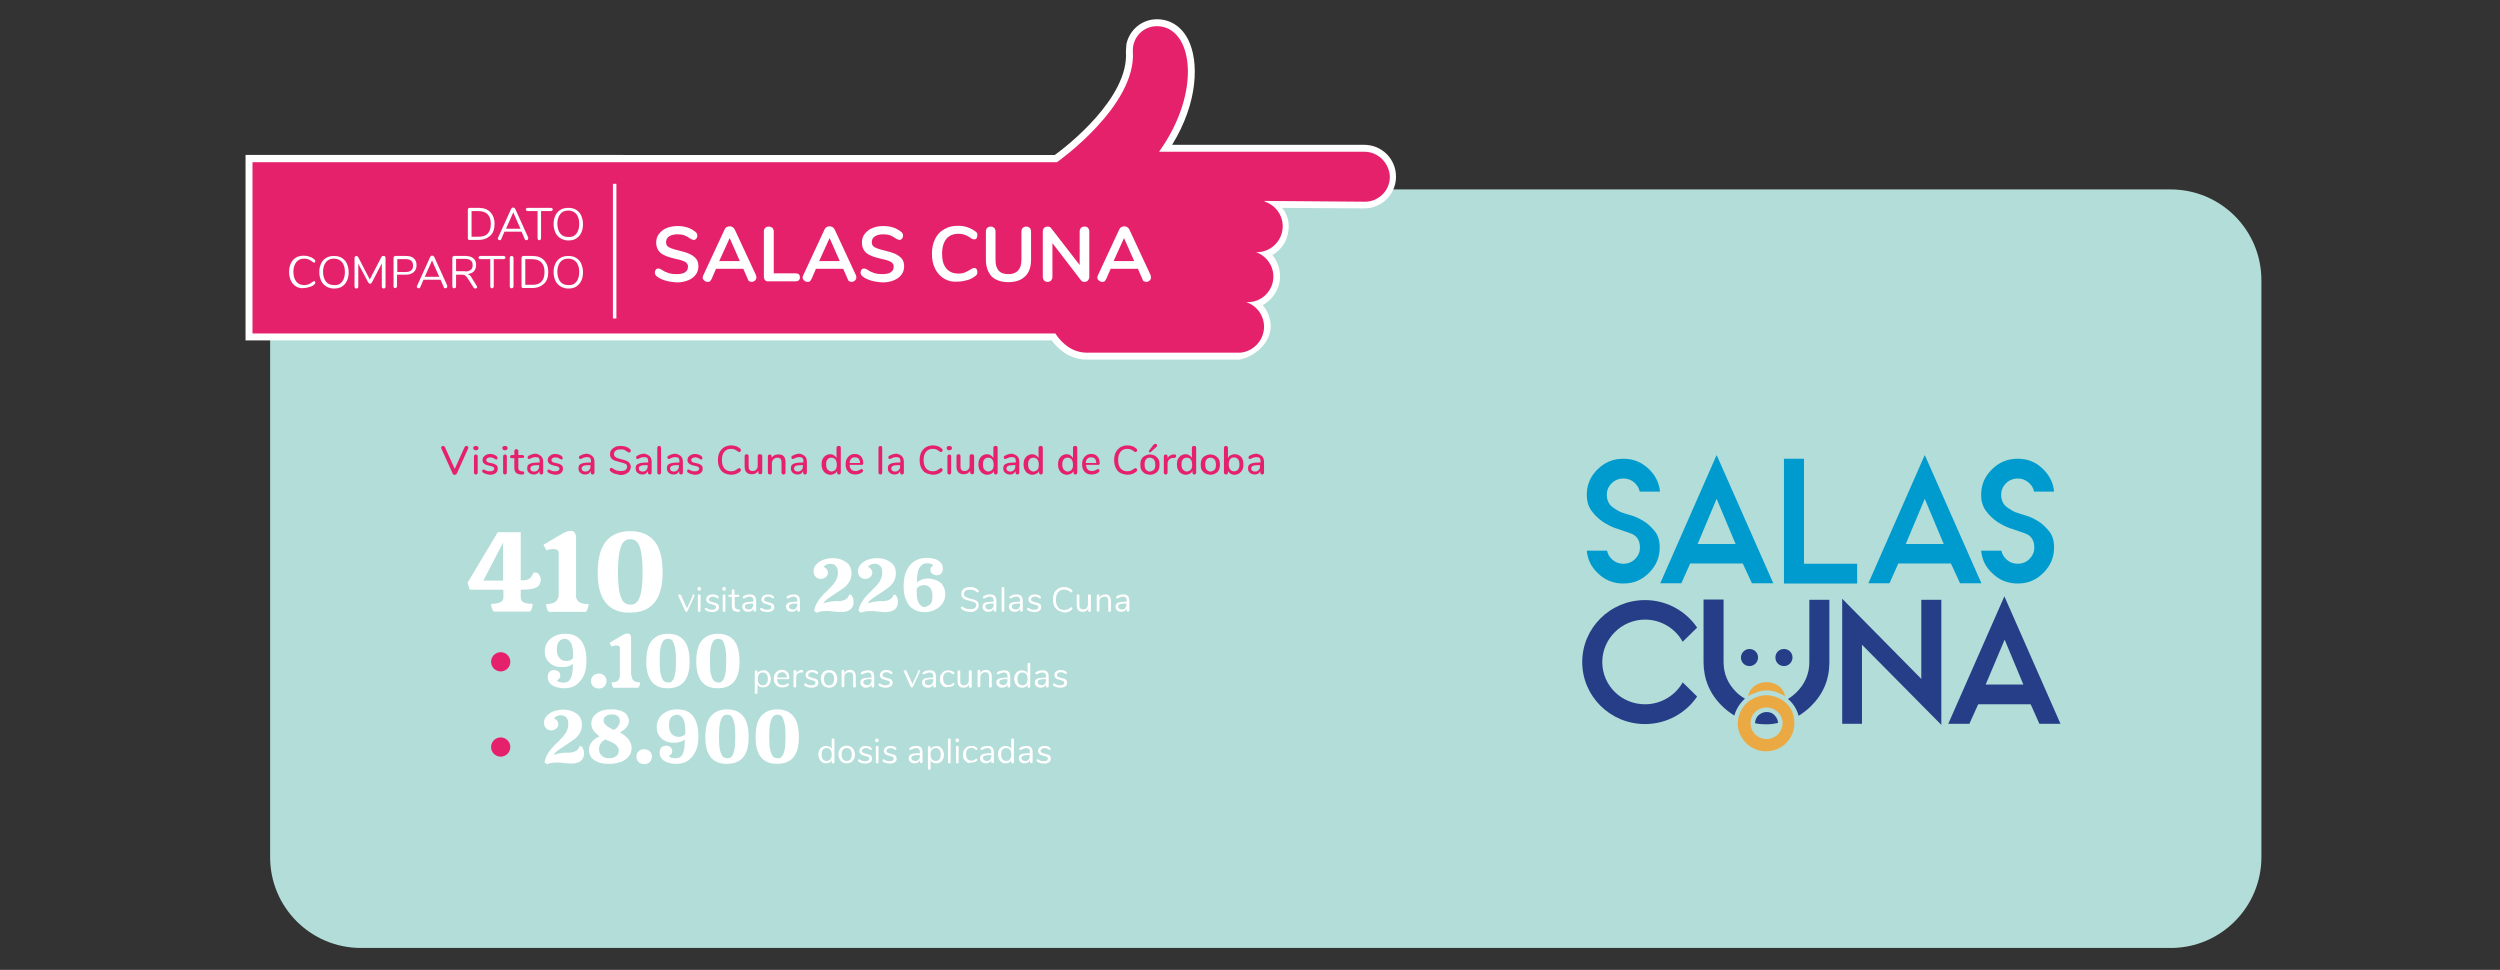 <?xml version="1.0" encoding="utf-8"?>
<!-- Generator: Adobe Illustrator 17.0.0, SVG Export Plug-In . SVG Version: 6.00 Build 0)  -->
<!DOCTYPE svg PUBLIC "-//W3C//DTD SVG 1.0//EN" "http://www.w3.org/TR/2001/REC-SVG-20010904/DTD/svg10.dtd">
<svg version="1.0" id="Capa_1" xmlns="http://www.w3.org/2000/svg" xmlns:xlink="http://www.w3.org/1999/xlink" x="0px" y="0px"
	 width="935.7px" height="363px" viewBox="0 0 935.7 363" style="enable-background:new 0 0 935.7 363;" xml:space="preserve">
<rect x="0" y="0" width="935.7" height="363" fill="#333333" stroke="none"/>
<style type="text/css">
	.st0{fill:#FDEFF4;}
	.st1{fill:none;stroke:#88C8B0;stroke-width:2;stroke-miterlimit:10;}
	.st2{fill:none;stroke:#E5E5E5;stroke-width:9.455;stroke-miterlimit:10;}
	.st3{fill:none;stroke:#E5E5E5;stroke-width:2.837;stroke-miterlimit:10;}
	.st4{fill:#88C8B0;}
	.st5{fill:#007974;}
	.st6{fill:#E76395;}
	.st7{fill:#9BC8B7;}
	.st8{fill:#B5D6CA;}
	.st9{fill:#FAF4E4;}
	.st10{fill:#F8C561;}
	.st11{fill:#F5E8C8;}
	.st12{fill:#FFFFFF;}
	.st13{fill:#E65C91;}
	.st14{fill:#E86B9A;}
	.st15{fill:#EA74A1;}
	.st16{fill:#EB7AA4;}
	.st17{fill:#277A76;}
	.st18{fill:#247976;}
	.st19{fill:#F4E5C2;}
	.st20{fill:#D5AB51;}
	.st21{fill:#438C88;}
	.st22{fill:#4D928F;}
	.st23{fill:#AED2C5;}
	.st24{fill:#F8AF20;}
	.st25{fill:#D59919;}
	.st26{fill:#787776;}
	.st27{fill:none;stroke:#E6216C;stroke-miterlimit:10;}
	.st28{fill:#E6216C;}
	.st29{fill:#F9F7F7;}
	.st30{fill:url(#SVGID_1_);}
	.st31{fill:#EE8AB0;}
	.st32{fill:none;stroke:#E6548B;stroke-width:0.843;stroke-linecap:round;stroke-linejoin:round;stroke-miterlimit:10;}
	.st33{fill:#F4B5CD;}
	.st34{fill:url(#SVGID_2_);}
	.st35{fill:#98C8B6;}
	.st36{fill:none;stroke:#9D9D9D;stroke-width:0.951;stroke-linecap:round;stroke-linejoin:round;}
	.st37{fill:none;stroke:#9D9D9D;stroke-width:0.951;stroke-linecap:round;stroke-linejoin:round;stroke-dasharray:2.02,3.03;}
	
		.st38{fill:none;stroke:#9D9D9D;stroke-width:0.951;stroke-linecap:round;stroke-linejoin:round;stroke-miterlimit:10;stroke-dasharray:1.901,2.851;}
	.st39{fill:#E6548B;}
	
		.st40{opacity:0.4;fill:none;stroke:#EE8AB0;stroke-width:0.475;stroke-linecap:round;stroke-linejoin:round;stroke-miterlimit:10;}
	.st41{fill:url(#SVGID_3_);}
	.st42{fill:url(#SVGID_4_);}
	.st43{fill:url(#SVGID_5_);}
	.st44{fill:url(#SVGID_6_);}
	.st45{fill:#DEBB71;}
	.st46{fill:#F8EFD8;}
	.st47{fill:url(#SVGID_7_);}
	.st48{fill:#F8C156;}
	.st49{fill:url(#SVGID_8_);}
	.st50{fill:url(#SVGID_9_);}
	.st51{fill:url(#SVGID_10_);}
	
		.st52{fill:none;stroke:#FFFFFF;stroke-width:0.951;stroke-linecap:round;stroke-linejoin:round;stroke-miterlimit:10;stroke-dasharray:1.901,2.851;}
	.st53{opacity:0.9;fill:#DEBB71;}
	.st54{fill:url(#SVGID_11_);}
	.st55{fill:url(#SVGID_12_);}
	.st56{fill:url(#SVGID_13_);}
	.st57{fill:url(#SVGID_14_);}
	.st58{fill:url(#SVGID_15_);}
	.st59{fill:url(#SVGID_16_);}
	.st60{fill:url(#SVGID_17_);}
	.st61{fill:url(#SVGID_18_);}
	.st62{fill:url(#SVGID_19_);}
	
		.st63{opacity:0.4;fill:none;stroke:#EE8AB0;stroke-width:0.5;stroke-linecap:round;stroke-linejoin:round;stroke-miterlimit:10;stroke-dasharray:2,3;}
	.st64{fill:url(#SVGID_20_);}
	.st65{fill:none;stroke:#D5A848;stroke-width:0.5;stroke-linecap:round;stroke-linejoin:round;stroke-miterlimit:10;}
	.st66{fill:url(#SVGID_21_);}
	.st67{fill:url(#SVGID_22_);}
	.st68{fill:url(#SVGID_23_);}
	.st69{fill:url(#SVGID_24_);}
	.st70{fill:url(#SVGID_25_);}
	.st71{fill:url(#SVGID_26_);}
	.st72{fill:#EF8DB2;}
	.st73{fill:none;stroke:#DEBB71;stroke-width:1.425;stroke-miterlimit:10;}
	.st74{fill:none;stroke:#EE8AB0;stroke-width:0.713;stroke-linecap:round;stroke-linejoin:round;stroke-miterlimit:10;}
	.st75{fill:#EFEBE9;}
	.st76{fill:#F5F2F1;}
	.st77{fill:none;stroke:#F28DB3;stroke-width:3;stroke-linecap:round;stroke-miterlimit:10;}
	.st78{fill:#D8A12B;}
	.st79{fill:none;stroke:#007974;stroke-miterlimit:10;}
	.st80{fill:none;stroke:#F8AF20;stroke-miterlimit:10;}
	.st81{fill:#B3DDD8;}
	.st82{fill:#009BCE;}
	.st83{fill:#EBA944;}
	.st84{fill:#253E87;}
	.st85{fill:none;stroke:#88C8B0;stroke-width:4;stroke-miterlimit:10;}
	.st86{fill:none;stroke:#E6216C;stroke-linecap:round;stroke-linejoin:round;stroke-miterlimit:10;}
	.st87{fill:#F6EEDC;}
	.st88{fill:#E4473A;}
	.st89{fill:none;stroke:#D59919;stroke-miterlimit:10;}
	.st90{fill:none;stroke:#F6EEDC;stroke-width:2;stroke-linecap:round;stroke-miterlimit:10;}
	.st91{opacity:0.14;fill:#E83579;}
	.st92{fill:#A0D3C0;}
	.st93{fill:#F4DFAC;}
	.st94{fill:#212121;}
	.st95{fill:#9D9D9D;}
	.st96{fill:none;stroke:#88C8B0;stroke-width:6.154;stroke-linecap:round;stroke-miterlimit:10;}
	.st97{fill:#515250;}
	.st98{fill:#F5F1E3;}
	.st99{fill:none;stroke:#E6216C;stroke-width:2;stroke-linecap:square;stroke-miterlimit:10;stroke-dasharray:1,8;}
	.st100{fill:none;stroke:#F8AF20;stroke-width:2;stroke-linecap:square;stroke-miterlimit:10;stroke-dasharray:1,8;}
	.st101{fill:#FCE0EA;}
	.st102{fill:#F8BDD3;}
	.st103{fill:none;stroke:#88C8B0;stroke-miterlimit:10;}
	.st104{fill:#F9CB71;}
	.st105{fill:#F2E5C9;}
	.st106{fill:#EAF2F1;}
	.st107{fill:#F5EBD6;}
	.st108{fill:#191B1F;}
	.st109{fill:#EAD6AA;}
	.st110{fill:#F2E4C7;}
	.st111{fill:#CEE4DC;}
	.st112{fill:#71A8A6;}
	.st113{fill:#DCB86D;}
	.st114{fill:#EDDBB4;}
	.st115{fill:#E0C07D;}
	.st116{fill:#1F2122;}
	.st117{fill:#30807C;}
	.st118{fill:#3A8683;}
	.st119{fill:#458D8A;}
	.st120{fill:#EB78A4;}
	.st121{fill:#3C8884;}
	.st122{fill:#212020;}
	.st123{fill:#2D7E7B;}
	.st124{fill-rule:evenodd;clip-rule:evenodd;fill:#F8C156;}
	.st125{fill-rule:evenodd;clip-rule:evenodd;fill:#F4E4BE;}
	.st126{fill-rule:evenodd;clip-rule:evenodd;fill:#98C8B6;}
	.st127{fill-rule:evenodd;clip-rule:evenodd;fill:#E6528B;}
	.st128{fill-rule:evenodd;clip-rule:evenodd;fill:#D5A848;}
	.st129{fill-rule:evenodd;clip-rule:evenodd;fill:#1E7975;}
	.st130{fill:none;stroke:#787776;stroke-miterlimit:10;}
	.st131{fill:#E6528B;}
</style>
<path class="st81" d="M812.5,354.8H135.1c-18.8,0-34-15.2-34-34V104.9c0-18.8,15.2-34,34-34h677.3c18.8,0,34,15.2,34,34v215.9
	C846.4,339.5,831.2,354.8,812.5,354.8z"/>
<g>
	<path class="st12" d="M201.7,219.1c-0.4,0.5-1.1,0.9-2.1,1.2c-1.1,0.3-2.6,0.4-4.7,0.4v3c0,0.8,0.4,1.4,1.1,1.8
		c0.7,0.3,1.8,0.5,3.4,0.5c0,0.5-0.1,1-0.3,1.6c-0.2,0.6-0.4,1-0.7,1.3h-13.6c-0.3-0.3-0.5-0.7-0.7-1.3s-0.3-1.1-0.3-1.6
		c3.1,0,4.6-0.8,4.6-2.3v-3h-12.6l-0.8-2.6l11.3-18.9h8.6v18h0.7c1.1,0,2-0.2,2.6-0.7c0.6-0.4,1.1-1.2,1.5-2.2h1
		c0.5,0.1,0.9,0.5,1.2,1c0.3,0.5,0.5,1,0.5,1.6C202.3,217.9,202.1,218.6,201.7,219.1z M188.3,217.3v-14.2l-7.4,14.2H188.3z"/>
	<path class="st12" d="M215.5,222.3c0,1.4,0.4,2.4,1.2,3c0.8,0.6,2,0.8,3.6,0.8c0,0.5-0.1,1-0.3,1.6c-0.2,0.6-0.4,1-0.7,1.3h-13.9
		c-0.3-0.3-0.6-0.7-0.7-1.3c-0.2-0.6-0.3-1.1-0.3-1.6c1.5,0,2.7-0.3,3.5-0.9c0.8-0.6,1.2-1.5,1.2-2.9v-15.4c0-0.9-0.6-1.4-1.9-1.4
		c-0.4,0-0.9,0-1.4,0.1c-0.5,0.1-0.9,0.2-1.3,0.4l-1.1-2.1l6.6-3.9c0.9-0.5,1.6-0.9,2.1-1s1-0.3,1.5-0.3c0.7,0,1.2,0.2,1.5,0.7
		c0.3,0.5,0.5,1,0.5,1.6V222.3z"/>
	<path class="st12" d="M223.7,214.4c0-5.5,1.1-9.4,3.2-11.9s5.1-3.7,9-3.7c3.9,0,6.9,1.2,9,3.7c2.1,2.5,3.1,6.4,3.1,11.9
		c0,9.9-4.1,14.9-12.2,14.9C227.8,229.4,223.7,224.4,223.7,214.4z M238.3,225.4c0.7-0.6,1.2-1.8,1.6-3.6c0.4-1.8,0.6-4.3,0.6-7.5
		c0-3.5-0.2-6.1-0.6-7.9c-0.4-1.8-0.9-3.1-1.6-3.7c-0.7-0.6-1.4-0.9-2.4-0.9s-1.7,0.3-2.4,0.9c-0.7,0.6-1.2,1.9-1.6,3.7
		c-0.4,1.9-0.6,4.5-0.6,8c0,3.2,0.2,5.6,0.6,7.4c0.4,1.8,0.9,2.9,1.6,3.6c0.7,0.6,1.5,0.9,2.4,0.9
		C236.8,226.4,237.6,226.1,238.3,225.4z"/>
	<path class="st12" d="M259.4,222.5c0.1,0,0.2,0,0.4,0.1c0.1,0.1,0.2,0.2,0.2,0.3c0,0.1,0,0.1-0.1,0.2l-2.5,5.5
		c-0.1,0.1-0.1,0.2-0.2,0.3c-0.1,0.1-0.2,0.1-0.3,0.1c-0.1,0-0.2,0-0.3-0.1c-0.1-0.1-0.2-0.2-0.2-0.3l-2.5-5.5
		c0-0.1-0.1-0.1-0.1-0.2c0-0.1,0.1-0.2,0.2-0.3c0.1-0.1,0.2-0.1,0.4-0.1c0.1,0,0.2,0,0.3,0.1c0.1,0.1,0.1,0.1,0.2,0.2l2.2,4.9
		l2.2-4.8C259,222.6,259.2,222.5,259.4,222.5z"/>
	<path class="st12" d="M261.2,220.9c-0.1-0.1-0.2-0.3-0.2-0.5c0-0.2,0.1-0.3,0.2-0.5s0.3-0.2,0.5-0.2s0.4,0.1,0.5,0.2
		s0.2,0.3,0.2,0.5c0,0.2-0.1,0.4-0.2,0.5s-0.3,0.2-0.5,0.2S261.4,221,261.2,220.9z M261.3,228.9c-0.1-0.1-0.1-0.2-0.1-0.4V223
		c0-0.2,0-0.3,0.1-0.4s0.2-0.1,0.4-0.1s0.3,0,0.4,0.1s0.1,0.2,0.1,0.4v5.5c0,0.2,0,0.3-0.1,0.4c-0.1,0.1-0.2,0.1-0.4,0.1
		S261.4,229,261.3,228.9z"/>
	<path class="st12" d="M265.2,228.9c-0.4-0.1-0.7-0.2-1-0.4c-0.2-0.1-0.3-0.2-0.3-0.3c-0.1-0.1-0.1-0.2-0.1-0.3c0-0.1,0-0.2,0.1-0.3
		c0.1-0.1,0.1-0.1,0.3-0.1c0.1,0,0.3,0.1,0.5,0.2c0.3,0.2,0.5,0.3,0.8,0.4c0.3,0.1,0.6,0.1,1,0.1c0.5,0,0.8-0.1,1.1-0.2
		c0.3-0.2,0.4-0.4,0.4-0.7c0-0.2,0-0.3-0.1-0.5s-0.3-0.2-0.5-0.3c-0.2-0.1-0.6-0.2-1-0.3c-0.8-0.2-1.3-0.4-1.6-0.7s-0.5-0.7-0.5-1.1
		c0-0.4,0.1-0.7,0.3-1c0.2-0.3,0.5-0.5,0.9-0.7c0.4-0.2,0.8-0.2,1.3-0.2c0.3,0,0.7,0,1,0.1s0.6,0.2,0.8,0.4c0.3,0.2,0.4,0.4,0.4,0.6
		c0,0.1,0,0.2-0.1,0.3s-0.2,0.1-0.2,0.1c-0.1,0-0.3-0.1-0.5-0.2c-0.2-0.2-0.5-0.3-0.7-0.4s-0.5-0.1-0.8-0.1c-0.4,0-0.7,0.1-1,0.3
		c-0.2,0.2-0.4,0.4-0.4,0.7c0,0.2,0,0.3,0.1,0.5c0.1,0.1,0.2,0.2,0.5,0.3c0.2,0.1,0.5,0.2,0.9,0.3c0.6,0.1,1,0.3,1.4,0.4
		c0.3,0.2,0.6,0.3,0.7,0.6s0.2,0.5,0.2,0.9c0,0.5-0.2,1-0.7,1.3c-0.5,0.3-1.1,0.5-1.8,0.5C265.9,229,265.6,229,265.2,228.9z"/>
	<path class="st12" d="M270.5,220.9c-0.1-0.1-0.2-0.3-0.2-0.5c0-0.2,0.1-0.3,0.2-0.5s0.3-0.2,0.5-0.2s0.4,0.1,0.5,0.2
		s0.2,0.3,0.2,0.5c0,0.2-0.1,0.4-0.2,0.5s-0.3,0.2-0.5,0.2S270.6,221,270.5,220.9z M270.6,228.9c-0.1-0.1-0.1-0.2-0.1-0.4V223
		c0-0.2,0-0.3,0.1-0.4s0.2-0.1,0.4-0.1s0.3,0,0.4,0.1s0.1,0.2,0.1,0.4v5.5c0,0.2,0,0.3-0.1,0.4c-0.1,0.1-0.2,0.1-0.4,0.1
		S270.7,229,270.6,228.9z"/>
	<path class="st12" d="M277,228.6c0,0.1-0.1,0.3-0.2,0.3s-0.3,0.1-0.5,0.1l-0.4,0c-0.7-0.1-1.2-0.3-1.5-0.6
		c-0.3-0.4-0.5-0.9-0.5-1.7v-3.3H273c-0.1,0-0.3,0-0.3-0.1s-0.1-0.2-0.1-0.3c0-0.1,0-0.2,0.1-0.3s0.2-0.1,0.3-0.1h0.9v-1.5
		c0-0.2,0-0.3,0.1-0.4s0.2-0.1,0.4-0.1c0.2,0,0.3,0,0.4,0.1c0.1,0.1,0.1,0.2,0.1,0.4v1.5h1.4c0.1,0,0.2,0,0.3,0.1s0.1,0.2,0.1,0.3
		c0,0.1,0,0.2-0.1,0.3s-0.2,0.1-0.3,0.1H275v3.3c0,0.5,0.1,0.8,0.3,1c0.2,0.2,0.5,0.3,0.9,0.4l0.4,0
		C276.8,228.2,277,228.3,277,228.6z"/>
	<path class="st12" d="M283,224.9v3.5c0,0.2,0,0.3-0.1,0.4c-0.1,0.1-0.2,0.1-0.4,0.1c-0.2,0-0.3,0-0.4-0.1c-0.1-0.1-0.1-0.2-0.1-0.4
		v-0.6c-0.2,0.4-0.4,0.7-0.8,0.9c-0.3,0.2-0.7,0.3-1.2,0.3c-0.4,0-0.8-0.1-1.1-0.2c-0.3-0.2-0.6-0.4-0.8-0.7s-0.3-0.6-0.3-1
		c0-0.5,0.1-0.8,0.4-1.1c0.2-0.3,0.6-0.5,1.2-0.6c0.6-0.1,1.3-0.2,2.3-0.2h0.3v-0.4c0-0.5-0.1-0.9-0.3-1.1c-0.2-0.2-0.6-0.4-1-0.4
		c-0.6,0-1.2,0.2-1.8,0.5c-0.2,0.1-0.4,0.2-0.5,0.2c-0.1,0-0.2,0-0.3-0.1s-0.1-0.2-0.1-0.3s0-0.2,0.1-0.3c0.1-0.1,0.2-0.2,0.4-0.3
		c0.3-0.2,0.6-0.3,1-0.4c0.4-0.1,0.8-0.1,1.2-0.1C282.2,222.4,283,223.3,283,224.9z M281.4,227.7c0.3-0.4,0.5-0.8,0.5-1.4v-0.4h-0.2
		c-0.8,0-1.3,0-1.7,0.1c-0.4,0.1-0.7,0.2-0.9,0.3c-0.2,0.2-0.3,0.4-0.3,0.7c0,0.3,0.1,0.6,0.4,0.8c0.2,0.2,0.6,0.3,0.9,0.3
		C280.7,228.2,281.1,228,281.4,227.7z"/>
	<path class="st12" d="M285.9,228.9c-0.4-0.1-0.7-0.2-1-0.4c-0.2-0.1-0.3-0.2-0.3-0.3c-0.1-0.1-0.1-0.2-0.1-0.3c0-0.1,0-0.2,0.1-0.3
		c0.1-0.1,0.1-0.1,0.3-0.1c0.1,0,0.3,0.1,0.5,0.2c0.3,0.2,0.5,0.3,0.8,0.4c0.3,0.1,0.6,0.1,1,0.1c0.5,0,0.8-0.1,1.1-0.2
		c0.3-0.2,0.4-0.4,0.4-0.7c0-0.2,0-0.3-0.1-0.5s-0.3-0.2-0.5-0.3c-0.2-0.1-0.6-0.2-1-0.3c-0.8-0.2-1.3-0.4-1.6-0.7s-0.5-0.7-0.5-1.1
		c0-0.4,0.1-0.7,0.3-1c0.2-0.3,0.5-0.5,0.9-0.7c0.4-0.2,0.8-0.2,1.3-0.2c0.3,0,0.7,0,1,0.1s0.6,0.2,0.8,0.4c0.3,0.2,0.4,0.4,0.4,0.6
		c0,0.1,0,0.2-0.1,0.3s-0.2,0.1-0.2,0.1c-0.1,0-0.3-0.1-0.5-0.2c-0.2-0.2-0.5-0.3-0.7-0.4s-0.5-0.1-0.8-0.1c-0.4,0-0.7,0.1-1,0.3
		c-0.2,0.2-0.4,0.4-0.4,0.7c0,0.2,0,0.3,0.1,0.5c0.1,0.1,0.2,0.2,0.5,0.3c0.2,0.1,0.5,0.2,0.9,0.3c0.6,0.1,1,0.3,1.4,0.4
		c0.3,0.2,0.6,0.3,0.7,0.6s0.2,0.5,0.2,0.9c0,0.5-0.2,1-0.7,1.3c-0.5,0.3-1.1,0.5-1.8,0.5C286.6,229,286.2,229,285.9,228.9z"/>
	<path class="st12" d="M299.4,224.9v3.5c0,0.2,0,0.3-0.1,0.4c-0.1,0.1-0.2,0.1-0.4,0.1c-0.2,0-0.3,0-0.4-0.1
		c-0.1-0.1-0.1-0.2-0.1-0.4v-0.6c-0.2,0.4-0.4,0.7-0.8,0.9c-0.3,0.2-0.7,0.3-1.2,0.3c-0.4,0-0.8-0.1-1.1-0.2
		c-0.3-0.2-0.6-0.4-0.8-0.7s-0.3-0.6-0.3-1c0-0.5,0.1-0.8,0.4-1.1c0.2-0.3,0.6-0.5,1.2-0.6c0.6-0.1,1.3-0.2,2.3-0.2h0.3v-0.4
		c0-0.5-0.1-0.9-0.3-1.1c-0.2-0.2-0.6-0.4-1-0.4c-0.6,0-1.2,0.2-1.8,0.5c-0.2,0.1-0.4,0.2-0.5,0.2c-0.1,0-0.2,0-0.3-0.1
		s-0.1-0.2-0.1-0.3s0-0.2,0.1-0.3c0.1-0.1,0.2-0.2,0.4-0.3c0.3-0.2,0.6-0.3,1-0.4c0.4-0.1,0.8-0.1,1.2-0.1
		C298.6,222.4,299.4,223.3,299.4,224.9z M297.9,227.7c0.3-0.4,0.5-0.8,0.5-1.4v-0.4h-0.2c-0.8,0-1.3,0-1.7,0.1
		c-0.4,0.1-0.7,0.2-0.9,0.3c-0.2,0.2-0.3,0.4-0.3,0.7c0,0.3,0.1,0.6,0.4,0.8c0.2,0.2,0.6,0.3,0.9,0.3
		C297.2,228.2,297.6,228,297.9,227.7z"/>
	<path class="st12" d="M319.2,223.7c0.2,0.5,0.3,1,0.3,1.6c0,1.1-0.4,2-1.1,2.7c-0.8,0.7-2,1.1-3.7,1.1c-0.6,0-1.5-0.1-2.6-0.2
		c-1.2-0.2-2.1-0.2-2.9-0.2c-1.4,0-2.5,0.2-3.5,0.6l0,0l-0.1,0l-0.9-0.7c0.2-1,0.5-2,1-2.8c0.5-0.9,1-1.6,1.6-2.3
		c0.6-0.7,1.3-1.5,2.3-2.4c0.9-0.9,1.7-1.7,2.2-2.3c0.5-0.6,1-1.3,1.3-2.1c0.4-0.8,0.5-1.6,0.5-2.5c0-1.1-0.3-1.9-0.8-2.4
		c-0.5-0.5-1.2-0.8-2-0.8c-1.1,0-1.9,0.4-2.6,1.2c0.5,0.1,0.9,0.4,1.2,0.8c0.3,0.4,0.5,0.9,0.5,1.3c0,0.7-0.3,1.2-0.8,1.7
		c-0.5,0.4-1.2,0.7-1.9,0.7c-0.7,0-1.4-0.3-1.9-0.8c-0.5-0.5-0.8-1.2-0.8-2.1c0-0.9,0.3-1.7,0.9-2.4c0.6-0.7,1.4-1.3,2.5-1.8
		c1.1-0.4,2.3-0.7,3.7-0.7c2.1,0,3.7,0.5,5.1,1.5s2,2.4,2,4.2c0,1.2-0.3,2.2-0.8,3.1c-0.6,0.9-1.2,1.7-2.1,2.3
		c-0.8,0.6-1.9,1.4-3.2,2.2c-1.2,0.8-2.1,1.4-2.8,1.9c-0.7,0.5-1.3,1.1-1.7,1.8c0.6-0.2,1.3-0.5,2.1-0.6s1.5-0.3,2.2-0.3h1.5
		c0.9,0,1.7-0.2,2.5-0.6c0.7-0.4,1.2-1,1.4-1.8h0.8C318.8,222.8,319,223.2,319.2,223.7z"/>
	<path class="st12" d="M335.8,223.7c0.2,0.5,0.3,1,0.3,1.6c0,1.1-0.4,2-1.1,2.7c-0.8,0.7-2,1.1-3.7,1.1c-0.6,0-1.5-0.1-2.6-0.2
		c-1.2-0.2-2.1-0.2-2.9-0.2c-1.4,0-2.5,0.2-3.5,0.6l0,0l-0.1,0l-0.9-0.7c0.2-1,0.5-2,1-2.8c0.5-0.9,1-1.6,1.6-2.3
		c0.6-0.7,1.3-1.5,2.3-2.4c0.9-0.9,1.7-1.7,2.2-2.3c0.5-0.6,1-1.3,1.3-2.1c0.4-0.8,0.5-1.6,0.5-2.5c0-1.1-0.3-1.9-0.8-2.4
		c-0.5-0.5-1.2-0.8-2-0.8c-1.1,0-1.9,0.4-2.6,1.2c0.5,0.1,0.9,0.4,1.2,0.8c0.3,0.4,0.5,0.9,0.5,1.3c0,0.7-0.3,1.2-0.8,1.7
		c-0.5,0.4-1.2,0.7-1.9,0.7c-0.7,0-1.4-0.3-1.9-0.8c-0.5-0.5-0.8-1.2-0.8-2.1c0-0.9,0.3-1.7,0.9-2.4c0.6-0.7,1.4-1.3,2.5-1.8
		c1.1-0.4,2.3-0.7,3.7-0.7c2.1,0,3.7,0.5,5.1,1.5s2,2.4,2,4.2c0,1.2-0.3,2.2-0.8,3.1c-0.6,0.9-1.2,1.7-2.1,2.3
		c-0.8,0.6-1.9,1.4-3.2,2.2c-1.2,0.8-2.1,1.4-2.8,1.9c-0.7,0.5-1.3,1.1-1.7,1.8c0.6-0.2,1.3-0.5,2.1-0.6s1.5-0.3,2.2-0.3h1.5
		c0.9,0,1.7-0.2,2.5-0.6c0.7-0.4,1.2-1,1.4-1.8h0.8C335.3,222.8,335.6,223.2,335.8,223.7z"/>
	<path class="st12" d="M350.8,217.3c0.9,0.5,1.7,1.1,2.2,2c0.5,0.9,0.8,1.9,0.8,3.1c0,1.2-0.3,2.4-1,3.4c-0.7,1-1.6,1.8-2.8,2.4
		c-1.2,0.6-2.5,0.9-4,0.9c-1.6,0-3-0.4-4.1-1.1c-1.2-0.7-2.1-1.8-2.7-3.3c-0.7-1.5-1-3.2-1-5.4c0-2.3,0.4-4.3,1.2-5.9
		c0.8-1.6,1.8-2.8,3.1-3.5c1.3-0.8,2.8-1.1,4.4-1.1c1.7,0,3.2,0.3,4.3,1c1.1,0.7,1.7,1.7,1.7,3c0,0.7-0.2,1.3-0.6,1.8
		c-0.4,0.5-1,0.7-1.7,0.7c-0.7,0-1.2-0.2-1.7-0.6c-0.5-0.4-0.7-0.9-0.7-1.5c0-0.3,0.1-0.6,0.3-0.9c0.2-0.3,0.5-0.5,0.8-0.7
		c-0.2-0.3-0.6-0.5-1-0.6c-0.4-0.1-0.9-0.2-1.4-0.2c-1.1,0-2,0.5-2.7,1.6s-1,2.8-1,5.3c0,0.2,0,0.3,0,0.3c0.5-0.5,1.1-0.8,1.9-1.1
		c0.8-0.3,1.6-0.4,2.5-0.4C348.8,216.6,349.8,216.9,350.8,217.3z M348.2,226.1c0.6-0.6,0.8-1.6,0.8-3c0-1.4-0.3-2.5-0.9-3.1
		c-0.6-0.7-1.3-1-2.2-1c-0.7,0-1.2,0.1-1.7,0.4c-0.5,0.2-0.9,0.6-1.1,1.1c0,0.3,0,0.7,0,1.2c0,1.9,0.3,3.3,0.9,4.2
		c0.6,0.9,1.3,1.3,2.2,1.3C346.9,227,347.6,226.7,348.2,226.1z"/>
	<path class="st12" d="M361.2,228.7c-0.6-0.2-1.1-0.5-1.4-0.8c-0.1-0.1-0.2-0.3-0.2-0.5c0-0.1,0-0.2,0.1-0.3
		c0.1-0.1,0.2-0.1,0.2-0.1c0.1,0,0.2,0,0.4,0.1c0.8,0.6,1.7,0.9,2.8,0.9c0.7,0,1.3-0.1,1.7-0.4s0.6-0.7,0.6-1.2
		c0-0.3-0.1-0.5-0.3-0.7c-0.2-0.2-0.4-0.3-0.8-0.4c-0.3-0.1-0.7-0.2-1.3-0.4c-0.7-0.2-1.3-0.3-1.7-0.5c-0.5-0.2-0.8-0.4-1.1-0.8
		c-0.3-0.3-0.4-0.8-0.4-1.3c0-0.5,0.1-1,0.4-1.4c0.3-0.4,0.7-0.7,1.2-0.9s1.1-0.3,1.7-0.3c0.6,0,1.2,0.1,1.7,0.3s1,0.5,1.3,0.8
		c0.1,0.1,0.2,0.3,0.2,0.5c0,0.1,0,0.2-0.1,0.3c-0.1,0.1-0.2,0.1-0.2,0.1c-0.1,0-0.2,0-0.4-0.1c-0.4-0.3-0.8-0.6-1.2-0.7
		c-0.4-0.1-0.8-0.2-1.3-0.2c-0.7,0-1.3,0.1-1.7,0.4c-0.4,0.3-0.6,0.7-0.6,1.3c0,0.5,0.2,0.8,0.5,1c0.4,0.2,0.9,0.4,1.6,0.6
		c0.8,0.2,1.4,0.4,1.9,0.5c0.5,0.2,0.8,0.4,1.1,0.7c0.3,0.3,0.4,0.7,0.4,1.3c0,0.5-0.1,1-0.4,1.4c-0.3,0.4-0.7,0.7-1.2,0.9
		c-0.5,0.2-1.1,0.3-1.8,0.3C362.4,229,361.8,228.9,361.2,228.7z"/>
	<path class="st12" d="M372.9,224.9v3.5c0,0.2,0,0.3-0.1,0.4c-0.1,0.1-0.2,0.1-0.4,0.1c-0.2,0-0.3,0-0.4-0.1
		c-0.1-0.1-0.1-0.2-0.1-0.4v-0.6c-0.2,0.4-0.4,0.7-0.8,0.9c-0.3,0.2-0.7,0.3-1.2,0.3c-0.4,0-0.8-0.1-1.1-0.2
		c-0.3-0.2-0.6-0.4-0.8-0.7s-0.3-0.6-0.3-1c0-0.5,0.1-0.8,0.4-1.1c0.2-0.3,0.6-0.5,1.2-0.6c0.6-0.1,1.3-0.2,2.3-0.2h0.3v-0.4
		c0-0.5-0.1-0.9-0.3-1.1c-0.2-0.2-0.6-0.4-1-0.4c-0.6,0-1.2,0.2-1.8,0.5c-0.2,0.1-0.4,0.2-0.5,0.2c-0.1,0-0.2,0-0.3-0.1
		s-0.1-0.2-0.1-0.3s0-0.2,0.1-0.3c0.1-0.1,0.2-0.2,0.4-0.3c0.3-0.2,0.6-0.3,1-0.4c0.4-0.1,0.8-0.1,1.2-0.1
		C372.1,222.4,372.9,223.3,372.9,224.9z M371.4,227.7c0.3-0.4,0.5-0.8,0.5-1.4v-0.4h-0.2c-0.8,0-1.3,0-1.7,0.1
		c-0.4,0.1-0.7,0.2-0.9,0.3c-0.2,0.2-0.3,0.4-0.3,0.7c0,0.3,0.1,0.6,0.4,0.8c0.2,0.2,0.6,0.3,0.9,0.3
		C370.6,228.2,371.1,228,371.4,227.7z"/>
	<path class="st12" d="M375,228.9c-0.1-0.1-0.1-0.2-0.1-0.4v-8.3c0-0.2,0-0.3,0.1-0.4s0.2-0.1,0.4-0.1c0.1,0,0.3,0,0.4,0.1
		c0.1,0.1,0.1,0.2,0.1,0.4v8.3c0,0.2,0,0.3-0.1,0.4c-0.1,0.1-0.2,0.1-0.4,0.1C375.2,229,375.1,229,375,228.9z"/>
	<path class="st12" d="M382.8,224.9v3.5c0,0.2,0,0.3-0.1,0.4c-0.1,0.1-0.2,0.1-0.4,0.1c-0.2,0-0.3,0-0.4-0.1
		c-0.1-0.1-0.1-0.2-0.1-0.4v-0.6c-0.2,0.4-0.4,0.7-0.8,0.9c-0.3,0.2-0.7,0.3-1.2,0.3c-0.4,0-0.8-0.1-1.1-0.2
		c-0.3-0.2-0.6-0.4-0.8-0.7s-0.3-0.6-0.3-1c0-0.5,0.1-0.8,0.4-1.1c0.2-0.3,0.6-0.5,1.2-0.6c0.6-0.1,1.3-0.2,2.3-0.2h0.3v-0.4
		c0-0.5-0.1-0.9-0.3-1.1c-0.2-0.2-0.6-0.4-1-0.4c-0.6,0-1.2,0.2-1.8,0.5c-0.2,0.1-0.4,0.2-0.5,0.2c-0.1,0-0.2,0-0.3-0.1
		s-0.1-0.2-0.1-0.3s0-0.2,0.1-0.3c0.1-0.1,0.2-0.2,0.4-0.3c0.3-0.2,0.6-0.3,1-0.4c0.4-0.1,0.8-0.1,1.2-0.1
		C382,222.4,382.8,223.3,382.8,224.9z M381.3,227.7c0.3-0.4,0.5-0.8,0.5-1.4v-0.4h-0.2c-0.8,0-1.3,0-1.7,0.1
		c-0.4,0.1-0.7,0.2-0.9,0.3c-0.2,0.2-0.3,0.4-0.3,0.7c0,0.3,0.1,0.6,0.4,0.8c0.2,0.2,0.6,0.3,0.9,0.3
		C380.5,228.2,381,228,381.3,227.7z"/>
	<path class="st12" d="M385.8,228.9c-0.4-0.1-0.7-0.2-1-0.4c-0.2-0.1-0.3-0.2-0.3-0.3c-0.1-0.1-0.1-0.2-0.1-0.3c0-0.1,0-0.2,0.1-0.3
		c0.1-0.1,0.1-0.1,0.3-0.1c0.1,0,0.3,0.1,0.5,0.2c0.3,0.2,0.5,0.3,0.8,0.4c0.3,0.1,0.6,0.1,1,0.1c0.5,0,0.8-0.1,1.1-0.2
		c0.3-0.2,0.4-0.4,0.4-0.7c0-0.2,0-0.3-0.1-0.5s-0.3-0.2-0.5-0.3c-0.2-0.1-0.6-0.2-1-0.3c-0.8-0.2-1.3-0.4-1.6-0.7s-0.5-0.7-0.5-1.1
		c0-0.4,0.1-0.7,0.3-1c0.2-0.3,0.5-0.5,0.9-0.7c0.4-0.2,0.8-0.2,1.3-0.2c0.3,0,0.7,0,1,0.1s0.6,0.2,0.8,0.4c0.3,0.2,0.4,0.4,0.4,0.6
		c0,0.1,0,0.2-0.1,0.3s-0.2,0.1-0.2,0.1c-0.1,0-0.3-0.1-0.5-0.2c-0.2-0.2-0.5-0.3-0.7-0.4s-0.5-0.1-0.8-0.1c-0.4,0-0.7,0.1-1,0.3
		c-0.2,0.2-0.4,0.4-0.4,0.7c0,0.2,0,0.3,0.1,0.5c0.1,0.1,0.2,0.2,0.5,0.3c0.2,0.1,0.5,0.2,0.9,0.3c0.6,0.1,1,0.3,1.4,0.4
		c0.3,0.2,0.6,0.3,0.7,0.6s0.2,0.5,0.2,0.9c0,0.5-0.2,1-0.7,1.3c-0.5,0.3-1.1,0.5-1.8,0.5C386.5,229,386.1,229,385.8,228.9z"/>
	<path class="st12" d="M396.1,228.5c-0.6-0.4-1.1-0.9-1.5-1.6c-0.3-0.7-0.5-1.5-0.5-2.5c0-1,0.2-1.8,0.5-2.5
		c0.3-0.7,0.8-1.2,1.5-1.6c0.6-0.4,1.4-0.6,2.2-0.6c0.6,0,1.1,0.1,1.6,0.3s1,0.5,1.3,0.8c0.1,0.1,0.2,0.3,0.2,0.5
		c0,0.1,0,0.2-0.1,0.3c-0.1,0.1-0.2,0.1-0.2,0.1c-0.1,0-0.2,0-0.4-0.1c-0.4-0.3-0.8-0.6-1.2-0.7c-0.4-0.1-0.8-0.2-1.2-0.2
		c-1,0-1.8,0.3-2.3,1c-0.5,0.7-0.8,1.6-0.8,2.8c0,1.2,0.3,2.1,0.8,2.8c0.5,0.7,1.3,1,2.3,1c0.5,0,0.9-0.1,1.2-0.2
		c0.4-0.1,0.8-0.4,1.2-0.7c0.1-0.1,0.3-0.1,0.4-0.1c0.1,0,0.2,0,0.2,0.1s0.1,0.2,0.1,0.3c0,0.2-0.1,0.3-0.2,0.5
		c-0.4,0.3-0.8,0.6-1.3,0.8c-0.5,0.2-1.1,0.3-1.6,0.3C397.5,229,396.8,228.8,396.1,228.5z"/>
	<path class="st12" d="M408.2,222.6c0.1,0.1,0.1,0.2,0.1,0.4v5.5c0,0.1,0,0.3-0.1,0.4c-0.1,0.1-0.2,0.1-0.4,0.1
		c-0.2,0-0.3,0-0.4-0.1c-0.1-0.1-0.1-0.2-0.1-0.4v-0.7c-0.2,0.4-0.5,0.7-0.8,0.9s-0.8,0.3-1.2,0.3c-0.8,0-1.3-0.2-1.7-0.6
		c-0.4-0.4-0.6-1-0.6-1.9V223c0-0.2,0-0.3,0.1-0.4c0.1-0.1,0.2-0.1,0.4-0.1c0.2,0,0.3,0,0.4,0.1c0.1,0.1,0.1,0.2,0.1,0.4v3.5
		c0,0.6,0.1,1,0.3,1.2s0.6,0.4,1.1,0.4c0.6,0,1-0.2,1.3-0.5c0.3-0.4,0.5-0.8,0.5-1.4V223c0-0.2,0-0.3,0.1-0.4
		c0.1-0.1,0.2-0.1,0.4-0.1C408,222.5,408.1,222.5,408.2,222.6z"/>
	<path class="st12" d="M415.8,225v3.5c0,0.2,0,0.3-0.1,0.4c-0.1,0.1-0.2,0.1-0.4,0.1c-0.2,0-0.3,0-0.4-0.1c-0.1-0.1-0.1-0.2-0.1-0.4
		V225c0-0.6-0.1-1-0.3-1.3s-0.6-0.4-1.1-0.4c-0.6,0-1,0.2-1.4,0.5c-0.3,0.4-0.5,0.8-0.5,1.4v3.2c0,0.2,0,0.3-0.1,0.4
		s-0.2,0.1-0.4,0.1c-0.2,0-0.3,0-0.4-0.1c-0.1-0.1-0.1-0.2-0.1-0.4V223c0-0.2,0-0.3,0.1-0.4c0.1-0.1,0.2-0.1,0.4-0.1
		c0.2,0,0.3,0,0.4,0.1c0.1,0.1,0.1,0.2,0.1,0.4v0.7c0.2-0.4,0.5-0.7,0.9-0.9c0.4-0.2,0.8-0.3,1.3-0.3
		C415,222.4,415.8,223.3,415.8,225z"/>
	<path class="st12" d="M422.7,224.9v3.5c0,0.2,0,0.3-0.1,0.4c-0.1,0.1-0.2,0.1-0.4,0.1c-0.2,0-0.3,0-0.4-0.1
		c-0.1-0.1-0.1-0.2-0.1-0.4v-0.6c-0.2,0.4-0.4,0.7-0.8,0.9c-0.3,0.2-0.7,0.3-1.2,0.3c-0.4,0-0.8-0.1-1.1-0.2
		c-0.3-0.2-0.6-0.4-0.8-0.7s-0.3-0.6-0.3-1c0-0.5,0.1-0.8,0.4-1.1c0.2-0.3,0.6-0.5,1.2-0.6c0.6-0.1,1.3-0.2,2.3-0.2h0.3v-0.4
		c0-0.5-0.1-0.9-0.3-1.1c-0.2-0.2-0.6-0.4-1-0.4c-0.6,0-1.2,0.2-1.8,0.5c-0.2,0.1-0.4,0.2-0.5,0.2c-0.1,0-0.2,0-0.3-0.1
		s-0.1-0.2-0.1-0.3s0-0.2,0.1-0.3c0.1-0.1,0.2-0.2,0.4-0.3c0.3-0.2,0.6-0.3,1-0.4c0.4-0.1,0.8-0.1,1.2-0.1
		C421.9,222.4,422.7,223.3,422.7,224.9z M421.1,227.7c0.3-0.4,0.5-0.8,0.5-1.4v-0.4h-0.2c-0.8,0-1.3,0-1.7,0.1
		c-0.4,0.1-0.7,0.2-0.9,0.3c-0.2,0.2-0.3,0.4-0.3,0.7c0,0.3,0.1,0.6,0.4,0.8c0.2,0.2,0.6,0.3,0.9,0.3
		C420.4,228.2,420.8,228,421.1,227.7z"/>
	<path class="st12" d="M217.6,239.9c1.3,1.8,1.9,4.3,1.9,7.5c0,2.1-0.3,3.9-1,5.4s-1.7,2.7-2.9,3.6c-1.3,0.8-2.7,1.2-4.3,1.2
		c-1.9,0-3.4-0.4-4.6-1.1c-1.1-0.7-1.7-1.8-1.7-3.1c0-0.8,0.2-1.4,0.6-1.9s1-0.7,1.8-0.7c0.6,0,1.2,0.2,1.6,0.5s0.7,0.8,0.7,1.5
		c0,0.9-0.4,1.5-1.3,1.8c0.3,0.3,0.6,0.6,1,0.7s0.9,0.2,1.5,0.2c1.3,0,2.2-0.5,2.7-1.6s0.8-2.6,0.8-4.8v-0.4v-0.2
		c-0.5,0.4-1.1,0.7-1.8,0.9c-0.7,0.2-1.5,0.3-2.3,0.3c-1.2,0-2.3-0.2-3.3-0.7c-1-0.5-1.7-1.2-2.3-2.1c-0.6-0.9-0.8-2-0.8-3.2
		c0-1.2,0.3-2.2,0.9-3.2s1.5-1.8,2.7-2.4c1.2-0.6,2.5-0.9,4-0.9C214.3,237.2,216.3,238.1,217.6,239.9z M213.5,247.1
		c0.4-0.2,0.8-0.5,1-0.8c0-0.2,0-0.6,0-1c0-2.3-0.3-3.9-0.9-4.8s-1.3-1.4-2.2-1.4c-0.8,0-1.5,0.3-2.1,0.9c-0.6,0.6-0.9,1.6-0.9,3.1
		c0,1.4,0.3,2.4,1,3.2c0.7,0.7,1.5,1.1,2.5,1.1C212.6,247.4,213.1,247.3,213.5,247.1z"/>
	<path class="st12" d="M226.2,256.9c-0.5,0.5-1.2,0.8-2.1,0.8c-0.9,0-1.6-0.3-2.1-0.8c-0.5-0.5-0.8-1.2-0.8-2c0-0.9,0.3-1.5,0.8-2
		c0.5-0.5,1.2-0.8,2.1-0.8c0.9,0,1.5,0.3,2.1,0.8c0.5,0.5,0.8,1.2,0.8,2C227,255.7,226.8,256.3,226.2,256.9z"/>
	<path class="st12" d="M236.4,252.8c0,0.9,0.3,1.6,0.8,2c0.5,0.4,1.3,0.6,2.4,0.6c0,0.3-0.1,0.7-0.2,1.1s-0.3,0.7-0.5,0.9h-9.3
		c-0.2-0.2-0.4-0.5-0.5-0.9s-0.2-0.7-0.2-1.1c1,0,1.8-0.2,2.3-0.6c0.5-0.4,0.8-1,0.8-2v-10.3c0-0.6-0.4-0.9-1.3-0.9
		c-0.3,0-0.6,0-0.9,0.1s-0.6,0.2-0.9,0.3l-0.8-1.4l4.4-2.6c0.6-0.3,1.1-0.6,1.4-0.7c0.4-0.1,0.7-0.2,1-0.2c0.5,0,0.8,0.2,1,0.5
		c0.2,0.3,0.3,0.7,0.3,1.1V252.8z"/>
	<path class="st12" d="M241.9,247.6c0-3.6,0.7-6.3,2.1-7.9c1.4-1.6,3.4-2.5,6-2.5c2.6,0,4.6,0.8,6,2.5c1.4,1.6,2.1,4.3,2.1,8
		c0,6.6-2.7,9.9-8.2,9.9C244.5,257.6,241.9,254.2,241.9,247.6z M251.5,254.9c0.5-0.4,0.8-1.2,1.1-2.4s0.4-2.8,0.4-5
		c0-2.3-0.1-4.1-0.4-5.3s-0.6-2-1-2.5c-0.4-0.4-1-0.6-1.6-0.6c-0.6,0-1.2,0.2-1.6,0.6c-0.4,0.4-0.8,1.2-1.1,2.5
		c-0.3,1.2-0.4,3-0.4,5.3c0,2.1,0.1,3.8,0.4,4.9s0.6,2,1.1,2.4c0.4,0.4,1,0.6,1.6,0.6C250.6,255.6,251.1,255.4,251.5,254.9z"/>
	<path class="st12" d="M260.6,247.6c0-3.6,0.7-6.3,2.1-7.9c1.4-1.6,3.4-2.5,6-2.5c2.6,0,4.6,0.8,6,2.5c1.4,1.6,2.1,4.3,2.1,8
		c0,6.6-2.7,9.9-8.2,9.9C263.3,257.6,260.6,254.2,260.6,247.6z M270.3,254.9c0.5-0.4,0.8-1.2,1.1-2.4s0.4-2.8,0.4-5
		c0-2.3-0.1-4.1-0.4-5.3s-0.6-2-1-2.5c-0.4-0.4-1-0.6-1.6-0.6c-0.6,0-1.2,0.2-1.6,0.6c-0.4,0.4-0.8,1.2-1.1,2.5
		c-0.3,1.2-0.4,3-0.4,5.3c0,2.1,0.1,3.8,0.4,4.9s0.6,2,1.1,2.4c0.4,0.4,1,0.6,1.6,0.6C269.3,255.6,269.9,255.4,270.3,254.9z"/>
	<path class="st12" d="M287.1,251.2c0.4,0.3,0.8,0.7,1,1.2c0.2,0.5,0.4,1.1,0.4,1.7s-0.1,1.2-0.4,1.7c-0.2,0.5-0.6,0.9-1,1.1
		c-0.4,0.3-0.9,0.4-1.5,0.4c-0.5,0-0.9-0.1-1.3-0.3c-0.4-0.2-0.6-0.5-0.8-0.9v3.1c0,0.2,0,0.3-0.1,0.4s-0.2,0.1-0.4,0.1
		c-0.2,0-0.3,0-0.4-0.1c-0.1-0.1-0.1-0.2-0.1-0.4v-7.8c0-0.2,0-0.3,0.1-0.4c0.1-0.1,0.2-0.1,0.4-0.1c0.2,0,0.3,0,0.4,0.1
		c0.1,0.1,0.1,0.2,0.1,0.4v0.7c0.2-0.4,0.5-0.7,0.8-0.9s0.8-0.3,1.3-0.3C286.2,250.8,286.7,250.9,287.1,251.2z M286.9,255.9
		c0.3-0.4,0.5-1,0.5-1.8s-0.2-1.4-0.5-1.8c-0.3-0.4-0.8-0.6-1.4-0.6s-1.1,0.2-1.4,0.6c-0.3,0.4-0.5,1-0.5,1.8s0.2,1.4,0.5,1.8
		c0.3,0.4,0.8,0.6,1.4,0.6S286.6,256.3,286.9,255.9z"/>
	<path class="st12" d="M295.2,255.9c0.1,0.1,0.1,0.2,0.1,0.3c0,0.2-0.2,0.4-0.5,0.6c-0.3,0.2-0.6,0.3-1,0.4c-0.3,0.1-0.7,0.1-1,0.1
		c-1,0-1.8-0.3-2.3-0.9c-0.6-0.6-0.9-1.4-0.9-2.4c0-0.7,0.1-1.2,0.4-1.7c0.3-0.5,0.6-0.9,1.1-1.2s1-0.4,1.6-0.4c0.8,0,1.5,0.3,2,0.8
		c0.5,0.5,0.7,1.3,0.7,2.2c0,0.2,0,0.3-0.1,0.4s-0.2,0.1-0.3,0.1h-4.2c0.1,1.5,0.8,2.2,2.1,2.2c0.3,0,0.6,0,0.9-0.1
		c0.2-0.1,0.5-0.2,0.8-0.4c0.2-0.1,0.4-0.2,0.5-0.2C295.1,255.8,295.1,255.8,295.2,255.9z M291.4,252.1c-0.3,0.3-0.5,0.8-0.6,1.5
		h3.7c0-0.6-0.2-1.1-0.5-1.5c-0.3-0.3-0.7-0.5-1.3-0.5C292.1,251.6,291.7,251.8,291.4,252.1z"/>
	<path class="st12" d="M300.6,251.3c0,0.1,0,0.2-0.1,0.3s-0.2,0.1-0.4,0.1l-0.4,0c-0.6,0.1-1,0.3-1.3,0.6c-0.3,0.4-0.4,0.8-0.4,1.3
		v3.2c0,0.2,0,0.3-0.1,0.4c-0.1,0.1-0.2,0.1-0.4,0.1s-0.3,0-0.4-0.1s-0.1-0.2-0.1-0.4v-5.5c0-0.2,0.1-0.3,0.2-0.4
		c0.1-0.1,0.2-0.1,0.4-0.1c0.1,0,0.3,0,0.4,0.1c0.1,0.1,0.1,0.2,0.1,0.4v0.7c0.2-0.4,0.4-0.7,0.8-0.9s0.7-0.3,1.2-0.4l0.2,0
		C300.4,250.8,300.6,250.9,300.6,251.3z"/>
	<path class="st12" d="M302.4,257.2c-0.4-0.1-0.7-0.2-1-0.4c-0.2-0.1-0.3-0.2-0.3-0.3c-0.1-0.1-0.1-0.2-0.1-0.3c0-0.1,0-0.2,0.1-0.3
		c0.1-0.1,0.1-0.1,0.3-0.1c0.1,0,0.3,0.1,0.5,0.2c0.3,0.2,0.5,0.3,0.8,0.4c0.3,0.1,0.6,0.1,1,0.1c0.5,0,0.8-0.1,1.1-0.2
		c0.3-0.2,0.4-0.4,0.4-0.7c0-0.2,0-0.3-0.1-0.5s-0.3-0.2-0.5-0.3c-0.2-0.1-0.6-0.2-1-0.3c-0.8-0.2-1.3-0.4-1.6-0.7s-0.5-0.7-0.5-1.1
		c0-0.4,0.1-0.7,0.3-1c0.2-0.3,0.5-0.5,0.9-0.7c0.4-0.2,0.8-0.2,1.3-0.2c0.3,0,0.7,0,1,0.1s0.6,0.2,0.8,0.4c0.3,0.2,0.4,0.4,0.4,0.6
		c0,0.1,0,0.2-0.1,0.3s-0.2,0.1-0.2,0.1c-0.1,0-0.3-0.1-0.5-0.2c-0.2-0.2-0.5-0.3-0.7-0.4s-0.5-0.1-0.8-0.1c-0.4,0-0.7,0.1-1,0.3
		c-0.2,0.2-0.4,0.4-0.4,0.7c0,0.2,0,0.3,0.1,0.5c0.1,0.1,0.2,0.2,0.5,0.3c0.2,0.1,0.5,0.2,0.9,0.3c0.6,0.1,1,0.3,1.4,0.4
		c0.3,0.2,0.6,0.3,0.7,0.6s0.2,0.5,0.2,0.9c0,0.5-0.2,1-0.7,1.3c-0.5,0.3-1.1,0.5-1.8,0.5C303.2,257.4,302.8,257.3,302.4,257.2z"/>
	<path class="st12" d="M308.7,257c-0.5-0.3-0.8-0.7-1.1-1.2c-0.2-0.5-0.4-1.1-0.4-1.7c0-0.7,0.1-1.2,0.4-1.7
		c0.2-0.5,0.6-0.9,1.1-1.2s1-0.4,1.6-0.4c0.6,0,1.1,0.1,1.6,0.4c0.5,0.3,0.8,0.7,1.1,1.2c0.2,0.5,0.4,1.1,0.4,1.7
		c0,0.7-0.1,1.2-0.4,1.7c-0.2,0.5-0.6,0.9-1.1,1.2c-0.5,0.3-1,0.4-1.6,0.4C309.7,257.4,309.2,257.2,308.7,257z M311.7,255.9
		c0.3-0.4,0.5-1,0.5-1.8c0-0.8-0.2-1.4-0.5-1.8c-0.3-0.4-0.8-0.6-1.4-0.6s-1.1,0.2-1.4,0.6c-0.3,0.4-0.5,1-0.5,1.8
		c0,0.8,0.2,1.4,0.5,1.8c0.3,0.4,0.8,0.6,1.4,0.6S311.4,256.3,311.7,255.9z"/>
	<path class="st12" d="M320.3,253.3v3.5c0,0.2,0,0.3-0.1,0.4c-0.1,0.1-0.2,0.1-0.4,0.1c-0.2,0-0.3,0-0.4-0.1
		c-0.1-0.1-0.1-0.2-0.1-0.4v-3.5c0-0.6-0.1-1-0.3-1.3s-0.6-0.4-1.1-0.4c-0.6,0-1,0.2-1.4,0.5c-0.3,0.4-0.5,0.8-0.5,1.4v3.2
		c0,0.2,0,0.3-0.1,0.4s-0.2,0.1-0.4,0.1c-0.2,0-0.3,0-0.4-0.1c-0.1-0.1-0.1-0.2-0.1-0.4v-5.5c0-0.2,0-0.3,0.1-0.4
		c0.1-0.1,0.2-0.1,0.4-0.1c0.2,0,0.3,0,0.4,0.1c0.1,0.1,0.1,0.2,0.1,0.4v0.7c0.2-0.4,0.5-0.7,0.9-0.9c0.4-0.2,0.8-0.3,1.3-0.3
		C319.6,250.8,320.3,251.6,320.3,253.3z"/>
	<path class="st12" d="M327.2,253.3v3.5c0,0.2,0,0.3-0.1,0.4c-0.1,0.1-0.2,0.1-0.4,0.1c-0.2,0-0.3,0-0.4-0.1
		c-0.1-0.1-0.1-0.2-0.1-0.4v-0.6c-0.2,0.4-0.4,0.7-0.8,0.9c-0.3,0.2-0.7,0.3-1.2,0.3c-0.4,0-0.8-0.1-1.1-0.2
		c-0.3-0.2-0.6-0.4-0.8-0.7s-0.3-0.6-0.3-1c0-0.5,0.1-0.8,0.4-1.1c0.2-0.3,0.6-0.5,1.2-0.6c0.6-0.1,1.3-0.2,2.3-0.2h0.3v-0.4
		c0-0.5-0.1-0.9-0.3-1.1c-0.2-0.2-0.6-0.4-1-0.4c-0.6,0-1.2,0.2-1.8,0.5c-0.2,0.1-0.4,0.2-0.5,0.2c-0.1,0-0.2,0-0.3-0.1
		s-0.1-0.2-0.1-0.3s0-0.2,0.1-0.3c0.1-0.1,0.2-0.2,0.4-0.3c0.3-0.2,0.6-0.3,1-0.4c0.4-0.1,0.8-0.1,1.2-0.1
		C326.4,250.8,327.2,251.6,327.2,253.3z M325.7,256c0.3-0.4,0.5-0.8,0.5-1.4v-0.4H326c-0.8,0-1.3,0-1.7,0.1
		c-0.4,0.1-0.7,0.2-0.9,0.3c-0.2,0.2-0.3,0.4-0.3,0.7c0,0.3,0.1,0.6,0.4,0.8c0.2,0.2,0.6,0.3,0.9,0.3
		C325,256.5,325.4,256.4,325.7,256z"/>
	<path class="st12" d="M330.2,257.2c-0.4-0.1-0.7-0.2-1-0.4c-0.2-0.1-0.3-0.2-0.3-0.3c-0.1-0.1-0.1-0.2-0.1-0.3c0-0.1,0-0.2,0.1-0.3
		c0.1-0.1,0.1-0.1,0.3-0.1c0.1,0,0.3,0.1,0.5,0.2c0.3,0.2,0.5,0.3,0.8,0.4c0.3,0.1,0.6,0.1,1,0.1c0.5,0,0.8-0.1,1.1-0.2
		c0.3-0.2,0.4-0.4,0.4-0.7c0-0.2,0-0.3-0.1-0.5s-0.3-0.2-0.5-0.3c-0.2-0.1-0.6-0.2-1-0.3c-0.8-0.2-1.3-0.4-1.6-0.7s-0.5-0.7-0.5-1.1
		c0-0.4,0.1-0.7,0.3-1c0.2-0.3,0.5-0.5,0.9-0.7c0.4-0.2,0.8-0.2,1.3-0.2c0.3,0,0.7,0,1,0.1s0.6,0.2,0.8,0.4c0.3,0.2,0.4,0.4,0.4,0.6
		c0,0.1,0,0.2-0.1,0.3s-0.2,0.1-0.2,0.1c-0.1,0-0.3-0.1-0.5-0.2c-0.2-0.2-0.5-0.3-0.7-0.4s-0.5-0.1-0.8-0.1c-0.4,0-0.7,0.1-1,0.3
		c-0.2,0.2-0.4,0.4-0.4,0.7c0,0.2,0,0.3,0.1,0.5c0.1,0.1,0.2,0.2,0.5,0.3c0.2,0.1,0.5,0.2,0.9,0.3c0.6,0.1,1,0.3,1.4,0.4
		c0.3,0.2,0.6,0.3,0.7,0.6s0.2,0.5,0.2,0.9c0,0.5-0.2,1-0.7,1.3c-0.5,0.3-1.1,0.5-1.8,0.5C330.9,257.4,330.5,257.3,330.2,257.2z"/>
	<path class="st12" d="M343.8,250.8c0.1,0,0.2,0,0.4,0.1c0.1,0.1,0.2,0.2,0.2,0.3c0,0.1,0,0.1-0.1,0.2l-2.5,5.5
		c-0.1,0.1-0.1,0.2-0.2,0.3c-0.1,0.1-0.2,0.1-0.3,0.1c-0.1,0-0.2,0-0.3-0.1c-0.1-0.1-0.2-0.2-0.2-0.3l-2.5-5.5
		c0-0.1-0.1-0.1-0.1-0.2c0-0.1,0.1-0.2,0.2-0.3c0.1-0.1,0.2-0.1,0.4-0.1c0.1,0,0.2,0,0.3,0.1c0.1,0.1,0.1,0.1,0.2,0.2l2.2,4.9
		l2.2-4.8C343.4,250.9,343.6,250.8,343.8,250.8z"/>
	<path class="st12" d="M350.3,253.3v3.5c0,0.2,0,0.3-0.1,0.4c-0.1,0.1-0.2,0.1-0.4,0.1c-0.2,0-0.3,0-0.4-0.1
		c-0.1-0.1-0.1-0.2-0.1-0.4v-0.6c-0.2,0.4-0.4,0.7-0.8,0.9c-0.3,0.2-0.7,0.3-1.2,0.3c-0.4,0-0.8-0.1-1.1-0.2
		c-0.3-0.2-0.6-0.4-0.8-0.7s-0.3-0.6-0.3-1c0-0.5,0.1-0.8,0.4-1.1c0.2-0.3,0.6-0.5,1.2-0.6c0.6-0.1,1.3-0.2,2.3-0.2h0.3v-0.4
		c0-0.5-0.1-0.9-0.3-1.1c-0.2-0.2-0.6-0.4-1-0.4c-0.6,0-1.2,0.2-1.8,0.5c-0.2,0.1-0.4,0.2-0.5,0.2c-0.1,0-0.2,0-0.3-0.1
		s-0.1-0.2-0.1-0.3s0-0.2,0.1-0.3c0.1-0.1,0.2-0.2,0.4-0.3c0.3-0.2,0.6-0.3,1-0.4c0.4-0.1,0.8-0.1,1.2-0.1
		C349.5,250.8,350.3,251.6,350.3,253.3z M348.8,256c0.3-0.4,0.5-0.8,0.5-1.4v-0.4H349c-0.8,0-1.3,0-1.7,0.1
		c-0.4,0.1-0.7,0.2-0.9,0.3c-0.2,0.2-0.3,0.4-0.3,0.7c0,0.3,0.1,0.6,0.4,0.8c0.2,0.2,0.6,0.3,0.9,0.3
		C348,256.5,348.4,256.4,348.8,256z"/>
	<path class="st12" d="M353.3,257c-0.5-0.3-0.8-0.7-1.1-1.1s-0.4-1.1-0.4-1.7c0-0.7,0.1-1.2,0.4-1.7c0.3-0.5,0.6-0.9,1.1-1.2
		c0.5-0.3,1-0.4,1.6-0.4c0.3,0,0.7,0,1,0.1c0.3,0.1,0.6,0.2,0.9,0.4c0.2,0.1,0.3,0.2,0.3,0.3c0.1,0.1,0.1,0.2,0.1,0.3
		c0,0.1,0,0.2-0.1,0.3c-0.1,0.1-0.1,0.1-0.3,0.1c-0.1,0-0.1,0-0.2-0.1c-0.1,0-0.1-0.1-0.2-0.1c0,0-0.1-0.1-0.1-0.1
		c-0.2-0.1-0.4-0.3-0.6-0.4c-0.2-0.1-0.5-0.1-0.7-0.1c-0.6,0-1.1,0.2-1.5,0.6c-0.4,0.4-0.5,1-0.5,1.8s0.2,1.4,0.5,1.8
		c0.4,0.4,0.8,0.6,1.5,0.6c0.3,0,0.5,0,0.8-0.1c0.2-0.1,0.4-0.2,0.6-0.4c0.1-0.1,0.2-0.1,0.3-0.2c0.1,0,0.2-0.1,0.2-0.1
		c0.1,0,0.2,0,0.2,0.1c0.1,0.1,0.1,0.2,0.1,0.3c0,0.1,0,0.2-0.1,0.3s-0.2,0.2-0.3,0.3c-0.2,0.2-0.5,0.3-0.9,0.4
		c-0.3,0.1-0.7,0.1-1,0.1C354.2,257.4,353.7,257.2,353.3,257z"/>
	<path class="st12" d="M363.6,251c0.1,0.1,0.1,0.2,0.1,0.4v5.5c0,0.1,0,0.3-0.1,0.4c-0.1,0.1-0.2,0.1-0.4,0.1c-0.2,0-0.3,0-0.4-0.1
		c-0.1-0.1-0.1-0.2-0.1-0.4v-0.7c-0.2,0.4-0.5,0.7-0.8,0.9s-0.8,0.3-1.2,0.3c-0.8,0-1.3-0.2-1.7-0.6c-0.4-0.4-0.6-1-0.6-1.9v-3.5
		c0-0.2,0-0.3,0.1-0.4c0.1-0.1,0.2-0.1,0.4-0.1c0.2,0,0.3,0,0.4,0.1c0.1,0.1,0.1,0.2,0.1,0.4v3.5c0,0.6,0.1,1,0.3,1.2
		s0.6,0.4,1.1,0.4c0.6,0,1-0.2,1.3-0.5c0.3-0.4,0.5-0.8,0.5-1.4v-3.2c0-0.2,0-0.3,0.1-0.4c0.1-0.1,0.2-0.1,0.4-0.1
		C363.4,250.8,363.5,250.9,363.6,251z"/>
	<path class="st12" d="M371.2,253.3v3.5c0,0.2,0,0.3-0.1,0.4c-0.1,0.1-0.2,0.1-0.4,0.1c-0.2,0-0.3,0-0.4-0.1
		c-0.1-0.1-0.1-0.2-0.1-0.4v-3.5c0-0.6-0.1-1-0.3-1.3s-0.6-0.4-1.1-0.4c-0.6,0-1,0.2-1.4,0.5c-0.3,0.4-0.5,0.8-0.5,1.4v3.2
		c0,0.2,0,0.3-0.1,0.4s-0.2,0.1-0.4,0.1c-0.2,0-0.3,0-0.4-0.1c-0.1-0.1-0.1-0.2-0.1-0.4v-5.5c0-0.2,0-0.3,0.1-0.4
		c0.1-0.1,0.2-0.1,0.4-0.1c0.2,0,0.3,0,0.4,0.1c0.1,0.1,0.1,0.2,0.1,0.4v0.7c0.2-0.4,0.5-0.7,0.9-0.9c0.4-0.2,0.8-0.3,1.3-0.3
		C370.4,250.8,371.2,251.6,371.2,253.3z"/>
	<path class="st12" d="M378.1,253.3v3.5c0,0.2,0,0.3-0.1,0.4c-0.1,0.1-0.2,0.1-0.4,0.1c-0.2,0-0.3,0-0.4-0.1
		c-0.1-0.1-0.1-0.2-0.1-0.4v-0.6c-0.2,0.4-0.4,0.7-0.8,0.9c-0.3,0.2-0.7,0.3-1.2,0.3c-0.4,0-0.8-0.1-1.1-0.2
		c-0.3-0.2-0.6-0.4-0.8-0.7s-0.3-0.6-0.3-1c0-0.5,0.1-0.8,0.4-1.1c0.2-0.3,0.6-0.5,1.2-0.6c0.6-0.1,1.3-0.2,2.3-0.2h0.3v-0.4
		c0-0.5-0.1-0.9-0.3-1.1c-0.2-0.2-0.6-0.4-1-0.4c-0.6,0-1.2,0.2-1.8,0.5c-0.2,0.1-0.4,0.2-0.5,0.2c-0.1,0-0.2,0-0.3-0.1
		s-0.1-0.2-0.1-0.3s0-0.2,0.1-0.3c0.1-0.1,0.2-0.2,0.4-0.3c0.3-0.2,0.6-0.3,1-0.4c0.4-0.1,0.8-0.1,1.2-0.1
		C377.3,250.8,378.1,251.6,378.1,253.3z M376.6,256c0.3-0.4,0.5-0.8,0.5-1.4v-0.4h-0.2c-0.8,0-1.3,0-1.7,0.1
		c-0.4,0.1-0.7,0.2-0.9,0.3c-0.2,0.2-0.3,0.4-0.3,0.7c0,0.3,0.1,0.6,0.4,0.8c0.2,0.2,0.6,0.3,0.9,0.3
		C375.8,256.5,376.2,256.4,376.6,256z"/>
	<path class="st12" d="M385.5,248.2c0.1,0.1,0.1,0.2,0.1,0.4v8.3c0,0.2,0,0.3-0.1,0.4c-0.1,0.1-0.2,0.1-0.4,0.1
		c-0.2,0-0.3,0-0.4-0.1c-0.1-0.1-0.1-0.2-0.1-0.4v-0.7c-0.2,0.4-0.5,0.7-0.8,0.9c-0.4,0.2-0.8,0.3-1.3,0.3c-0.6,0-1-0.1-1.5-0.4
		c-0.4-0.3-0.8-0.7-1-1.2c-0.2-0.5-0.4-1.1-0.4-1.7c0-0.7,0.1-1.2,0.4-1.7c0.2-0.5,0.6-0.9,1-1.1c0.4-0.3,0.9-0.4,1.5-0.4
		c0.5,0,0.9,0.1,1.3,0.3s0.6,0.5,0.8,0.9v-3.5c0-0.2,0-0.3,0.1-0.4s0.2-0.1,0.4-0.1C385.3,248,385.4,248.1,385.5,248.2z
		 M384.1,255.9c0.3-0.4,0.5-1,0.5-1.8s-0.2-1.4-0.5-1.8c-0.3-0.4-0.8-0.6-1.4-0.6c-0.6,0-1.1,0.2-1.4,0.6c-0.3,0.4-0.5,1-0.5,1.8
		c0,0.8,0.2,1.4,0.5,1.8c0.3,0.4,0.8,0.6,1.4,0.6C383.3,256.5,383.7,256.3,384.1,255.9z"/>
	<path class="st12" d="M392.5,253.3v3.5c0,0.2,0,0.3-0.1,0.4c-0.1,0.1-0.2,0.1-0.4,0.1c-0.2,0-0.3,0-0.4-0.1
		c-0.1-0.1-0.1-0.2-0.1-0.4v-0.6c-0.2,0.4-0.4,0.7-0.8,0.9c-0.3,0.2-0.7,0.3-1.2,0.3c-0.4,0-0.8-0.1-1.1-0.2
		c-0.3-0.2-0.6-0.4-0.8-0.7s-0.3-0.6-0.3-1c0-0.5,0.1-0.8,0.4-1.1c0.2-0.3,0.6-0.5,1.2-0.6c0.6-0.1,1.3-0.2,2.3-0.2h0.3v-0.4
		c0-0.5-0.1-0.9-0.3-1.1c-0.2-0.2-0.6-0.4-1-0.4c-0.6,0-1.2,0.2-1.8,0.5c-0.2,0.1-0.4,0.2-0.5,0.2c-0.1,0-0.2,0-0.3-0.1
		s-0.1-0.2-0.1-0.3s0-0.2,0.1-0.3c0.1-0.1,0.2-0.2,0.4-0.3c0.3-0.2,0.6-0.3,1-0.4c0.4-0.1,0.8-0.1,1.2-0.1
		C391.7,250.8,392.5,251.6,392.5,253.3z M391,256c0.3-0.4,0.5-0.8,0.5-1.4v-0.4h-0.2c-0.8,0-1.3,0-1.7,0.1c-0.4,0.1-0.7,0.2-0.9,0.3
		c-0.2,0.2-0.3,0.4-0.3,0.7c0,0.3,0.1,0.6,0.4,0.8c0.2,0.2,0.6,0.3,0.9,0.3C390.2,256.5,390.7,256.4,391,256z"/>
	<path class="st12" d="M395.5,257.2c-0.4-0.1-0.7-0.2-1-0.4c-0.2-0.1-0.3-0.2-0.3-0.3c-0.1-0.1-0.1-0.2-0.1-0.3c0-0.1,0-0.2,0.1-0.3
		c0.1-0.1,0.1-0.1,0.3-0.1c0.1,0,0.3,0.1,0.5,0.2c0.3,0.2,0.5,0.3,0.8,0.4c0.3,0.1,0.6,0.1,1,0.1c0.5,0,0.8-0.1,1.1-0.2
		c0.3-0.2,0.4-0.4,0.4-0.7c0-0.2,0-0.3-0.1-0.5s-0.3-0.2-0.5-0.3c-0.2-0.1-0.6-0.2-1-0.3c-0.8-0.2-1.3-0.4-1.6-0.7s-0.5-0.7-0.5-1.1
		c0-0.4,0.1-0.7,0.3-1c0.2-0.3,0.5-0.5,0.9-0.7c0.4-0.2,0.8-0.2,1.3-0.2c0.3,0,0.7,0,1,0.1s0.6,0.2,0.8,0.4c0.3,0.2,0.4,0.4,0.4,0.6
		c0,0.1,0,0.2-0.1,0.3s-0.2,0.1-0.2,0.1c-0.1,0-0.3-0.1-0.5-0.2c-0.2-0.2-0.5-0.3-0.7-0.4s-0.5-0.1-0.8-0.1c-0.4,0-0.7,0.1-1,0.3
		c-0.2,0.2-0.4,0.4-0.4,0.7c0,0.2,0,0.3,0.1,0.5c0.1,0.1,0.2,0.2,0.5,0.3c0.2,0.1,0.5,0.2,0.9,0.3c0.6,0.1,1,0.3,1.4,0.4
		c0.3,0.2,0.6,0.3,0.7,0.6s0.2,0.5,0.2,0.9c0,0.5-0.2,1-0.7,1.3c-0.5,0.3-1.1,0.5-1.8,0.5C396.2,257.4,395.8,257.3,395.5,257.2z"/>
	<path class="st12" d="M218.3,280.4c0.2,0.5,0.3,1,0.3,1.6c0,1.1-0.4,2-1.1,2.7c-0.8,0.7-2,1.1-3.7,1.1c-0.6,0-1.5-0.1-2.6-0.2
		c-1.2-0.2-2.1-0.2-2.9-0.2c-1.4,0-2.5,0.2-3.5,0.6l0,0l-0.1,0l-0.9-0.7c0.2-1,0.5-2,1-2.8c0.5-0.9,1-1.6,1.6-2.3
		c0.6-0.7,1.3-1.5,2.3-2.4c0.9-0.9,1.7-1.7,2.2-2.3c0.5-0.6,1-1.3,1.3-2.1c0.4-0.8,0.5-1.6,0.5-2.5c0-1.1-0.3-1.9-0.8-2.4
		c-0.5-0.5-1.2-0.8-2-0.8c-1.1,0-1.9,0.4-2.6,1.2c0.5,0.1,0.9,0.4,1.2,0.8c0.3,0.4,0.5,0.9,0.5,1.3c0,0.7-0.3,1.2-0.8,1.7
		c-0.5,0.4-1.2,0.7-1.9,0.7c-0.7,0-1.4-0.3-1.9-0.8c-0.5-0.5-0.8-1.2-0.8-2.1c0-0.9,0.3-1.7,0.9-2.4c0.6-0.7,1.4-1.3,2.5-1.8
		c1.1-0.4,2.3-0.7,3.7-0.7c2.1,0,3.7,0.5,5.1,1.5s2,2.4,2,4.2c0,1.2-0.3,2.2-0.8,3.1c-0.6,0.9-1.2,1.7-2.1,2.3
		c-0.8,0.6-1.9,1.4-3.2,2.2c-1.2,0.8-2.1,1.4-2.8,1.9c-0.7,0.5-1.3,1.1-1.7,1.8c0.6-0.2,1.3-0.5,2.1-0.6s1.5-0.3,2.2-0.3h1.5
		c0.9,0,1.7-0.2,2.5-0.6c0.7-0.4,1.2-1,1.4-1.8h0.8C217.9,279.5,218.1,279.9,218.3,280.4z"/>
	<path class="st12" d="M236.4,280c0,1.1-0.3,2.1-1,3c-0.7,0.9-1.6,1.6-2.9,2.1c-1.3,0.5-2.8,0.8-4.5,0.8c-1.7,0-3.1-0.2-4.3-0.7
		c-1.1-0.5-2-1.1-2.5-1.9c-0.5-0.8-0.8-1.6-0.8-2.6c0-1.1,0.4-2.1,1.1-3c0.7-0.9,1.7-1.6,2.9-2.1c-1-0.7-1.7-1.4-2.3-2.2
		c-0.5-0.8-0.8-1.7-0.8-2.6c0-1,0.3-1.9,0.9-2.7c0.6-0.8,1.4-1.4,2.5-1.9c1.1-0.5,2.5-0.7,4.1-0.7c1.5,0,2.8,0.2,3.8,0.6
		c1,0.4,1.7,1,2.1,1.6c0.4,0.7,0.7,1.4,0.7,2.1c0,0.9-0.3,1.7-0.9,2.4c-0.6,0.7-1.4,1.4-2.5,1.9C234.9,275.7,236.4,277.7,236.4,280z
		 M230.6,283c0.7-0.5,1-1.2,1-2s-0.4-1.6-1.1-2.2c-0.7-0.7-2.1-1.3-4-2c-0.7,0.4-1.3,0.8-1.7,1.5s-0.6,1.3-0.6,2c0,1,0.3,1.9,1,2.5
		c0.7,0.7,1.6,1,2.8,1C229.1,283.8,229.9,283.5,230.6,283z M226.8,268c-0.6,0.4-0.9,0.9-0.9,1.6c0,1.3,1.3,2.5,3.9,3.6
		c0.7-0.4,1.2-0.9,1.6-1.5c0.4-0.6,0.6-1.2,0.6-1.8c0-0.7-0.2-1.3-0.7-1.8c-0.5-0.5-1.2-0.7-2.1-0.7
		C228.1,267.4,227.4,267.6,226.8,268z"/>
	<path class="st12" d="M243.2,285.2c-0.5,0.5-1.2,0.8-2.1,0.8c-0.9,0-1.6-0.3-2.1-0.8c-0.5-0.5-0.8-1.2-0.8-2c0-0.9,0.3-1.5,0.8-2
		c0.5-0.5,1.2-0.8,2.1-0.8c0.9,0,1.5,0.3,2.1,0.8c0.5,0.5,0.8,1.2,0.8,2C244,284,243.7,284.7,243.2,285.2z"/>
	<path class="st12" d="M259.5,268.2c1.3,1.8,1.9,4.3,1.9,7.5c0,2.1-0.3,3.9-1,5.4s-1.7,2.7-2.9,3.6c-1.3,0.8-2.7,1.2-4.3,1.2
		c-1.9,0-3.4-0.4-4.6-1.1c-1.1-0.7-1.7-1.8-1.7-3.1c0-0.8,0.2-1.4,0.6-1.9s1-0.7,1.8-0.7c0.6,0,1.2,0.2,1.6,0.5s0.7,0.8,0.7,1.5
		c0,0.9-0.4,1.5-1.3,1.8c0.3,0.3,0.6,0.6,1,0.7s0.9,0.2,1.5,0.2c1.3,0,2.2-0.5,2.7-1.6c0.5-1,0.8-2.6,0.8-4.8v-0.4v-0.2
		c-0.5,0.4-1.1,0.7-1.8,0.9c-0.7,0.2-1.5,0.3-2.3,0.3c-1.2,0-2.3-0.2-3.3-0.7c-1-0.5-1.7-1.2-2.3-2.1c-0.6-0.9-0.8-2-0.8-3.2
		c0-1.2,0.3-2.2,0.9-3.2s1.5-1.8,2.7-2.4c1.2-0.6,2.5-0.9,4-0.9C256.2,265.5,258.3,266.4,259.5,268.2z M255.5,275.5
		c0.4-0.2,0.8-0.5,1-0.8c0-0.2,0-0.6,0-1c0-2.3-0.3-3.9-0.9-4.8c-0.6-0.9-1.3-1.4-2.2-1.4c-0.8,0-1.5,0.3-2.1,0.9
		c-0.6,0.6-0.9,1.6-0.9,3.1c0,1.4,0.3,2.4,1,3.2c0.7,0.7,1.5,1.1,2.5,1.1C254.5,275.8,255,275.7,255.5,275.5z"/>
	<path class="st12" d="M264,275.9c0-3.6,0.7-6.3,2.1-7.9c1.4-1.6,3.4-2.5,6-2.5c2.6,0,4.6,0.8,6,2.5c1.4,1.6,2.1,4.3,2.1,8
		c0,6.6-2.7,9.9-8.2,9.9C266.7,285.9,264,282.6,264,275.9z M273.7,283.3c0.5-0.4,0.8-1.2,1.1-2.4s0.4-2.8,0.4-5
		c0-2.3-0.1-4.1-0.4-5.3s-0.6-2-1-2.5c-0.4-0.4-1-0.6-1.6-0.6c-0.6,0-1.2,0.2-1.6,0.6c-0.4,0.4-0.8,1.2-1.1,2.5
		c-0.3,1.2-0.4,3-0.4,5.3c0,2.1,0.1,3.8,0.4,4.9s0.6,2,1.1,2.4c0.4,0.4,1,0.6,1.6,0.6C272.7,283.9,273.2,283.7,273.7,283.3z"/>
	<path class="st12" d="M282.8,275.9c0-3.6,0.7-6.3,2.1-7.9c1.4-1.6,3.4-2.5,6-2.5c2.6,0,4.6,0.8,6,2.5c1.4,1.6,2.1,4.3,2.1,8
		c0,6.6-2.7,9.9-8.2,9.9C285.5,285.9,282.8,282.6,282.8,275.9z M292.5,283.3c0.5-0.4,0.8-1.2,1.1-2.4s0.4-2.8,0.4-5
		c0-2.3-0.1-4.1-0.4-5.3s-0.6-2-1-2.5c-0.4-0.4-1-0.6-1.6-0.6c-0.6,0-1.2,0.2-1.6,0.6c-0.4,0.4-0.8,1.2-1.1,2.5
		c-0.3,1.2-0.4,3-0.4,5.3c0,2.1,0.1,3.8,0.4,4.9s0.6,2,1.1,2.4c0.4,0.4,1,0.6,1.6,0.6C291.5,283.9,292,283.7,292.5,283.3z"/>
	<path class="st12" d="M312.2,276.5c0.1,0.1,0.1,0.2,0.1,0.4v8.3c0,0.2,0,0.3-0.1,0.4c-0.1,0.1-0.2,0.1-0.4,0.1
		c-0.2,0-0.3,0-0.4-0.1c-0.1-0.1-0.1-0.2-0.1-0.4v-0.7c-0.2,0.4-0.5,0.7-0.8,0.9c-0.4,0.2-0.8,0.3-1.3,0.3c-0.6,0-1-0.1-1.5-0.4
		c-0.4-0.3-0.8-0.7-1-1.2c-0.2-0.5-0.4-1.1-0.4-1.7c0-0.7,0.1-1.2,0.4-1.7c0.2-0.5,0.6-0.9,1-1.1c0.4-0.3,0.9-0.4,1.5-0.4
		c0.5,0,0.9,0.1,1.3,0.3s0.6,0.5,0.8,0.9v-3.5c0-0.2,0-0.3,0.1-0.4s0.2-0.1,0.4-0.1C311.9,276.4,312.1,276.4,312.2,276.5z
		 M310.8,284.2c0.3-0.4,0.5-1,0.5-1.8s-0.2-1.4-0.5-1.8c-0.3-0.4-0.8-0.6-1.4-0.6c-0.6,0-1.1,0.2-1.4,0.6c-0.3,0.4-0.5,1-0.5,1.8
		c0,0.8,0.2,1.4,0.5,1.8c0.3,0.4,0.8,0.6,1.4,0.6C310,284.8,310.4,284.6,310.8,284.2z"/>
	<path class="st12" d="M315.3,285.3c-0.5-0.3-0.8-0.7-1.1-1.2c-0.2-0.5-0.4-1.1-0.4-1.7c0-0.7,0.1-1.2,0.4-1.7
		c0.2-0.5,0.6-0.9,1.1-1.2s1-0.4,1.6-0.4c0.6,0,1.1,0.1,1.6,0.4c0.5,0.3,0.8,0.7,1.1,1.2c0.2,0.5,0.4,1.1,0.4,1.7
		c0,0.7-0.1,1.2-0.4,1.7c-0.2,0.5-0.6,0.9-1.1,1.2c-0.5,0.3-1,0.4-1.6,0.4C316.3,285.7,315.8,285.6,315.3,285.3z M318.3,284.2
		c0.3-0.4,0.5-1,0.5-1.8c0-0.8-0.2-1.4-0.5-1.8c-0.3-0.4-0.8-0.6-1.4-0.6s-1.1,0.2-1.4,0.6c-0.3,0.4-0.5,1-0.5,1.8
		c0,0.8,0.2,1.4,0.5,1.8c0.3,0.4,0.8,0.6,1.4,0.6S318,284.6,318.3,284.2z"/>
	<path class="st12" d="M322.5,285.6c-0.4-0.1-0.7-0.2-1-0.4c-0.2-0.1-0.3-0.2-0.3-0.3c-0.1-0.1-0.1-0.2-0.1-0.3c0-0.1,0-0.2,0.1-0.3
		c0.1-0.1,0.1-0.1,0.3-0.1c0.1,0,0.3,0.1,0.5,0.2c0.3,0.2,0.5,0.3,0.8,0.4c0.3,0.1,0.6,0.1,1,0.1c0.5,0,0.8-0.1,1.1-0.2
		c0.3-0.2,0.4-0.4,0.4-0.7c0-0.2,0-0.3-0.1-0.5s-0.3-0.2-0.5-0.3c-0.2-0.1-0.6-0.2-1-0.3c-0.8-0.2-1.3-0.4-1.6-0.7s-0.5-0.7-0.5-1.1
		c0-0.4,0.1-0.7,0.3-1c0.2-0.3,0.5-0.5,0.9-0.7c0.4-0.2,0.8-0.2,1.3-0.2c0.3,0,0.7,0,1,0.1s0.6,0.2,0.8,0.4c0.3,0.2,0.4,0.4,0.4,0.6
		c0,0.1,0,0.2-0.1,0.3s-0.2,0.1-0.2,0.1c-0.1,0-0.3-0.1-0.5-0.2c-0.2-0.2-0.5-0.3-0.7-0.4s-0.5-0.1-0.8-0.1c-0.4,0-0.7,0.1-1,0.3
		c-0.2,0.2-0.4,0.4-0.4,0.7c0,0.2,0,0.3,0.1,0.5c0.1,0.1,0.2,0.2,0.5,0.3c0.2,0.1,0.5,0.2,0.9,0.3c0.6,0.1,1,0.3,1.4,0.4
		c0.3,0.2,0.6,0.3,0.7,0.6s0.2,0.5,0.2,0.9c0,0.5-0.2,1-0.7,1.3c-0.5,0.3-1.1,0.5-1.8,0.5C323.2,285.7,322.8,285.7,322.5,285.6z"/>
	<path class="st12" d="M327.7,277.6c-0.1-0.1-0.2-0.3-0.2-0.5c0-0.2,0.1-0.3,0.2-0.5s0.3-0.2,0.5-0.2s0.4,0.1,0.5,0.2
		s0.2,0.3,0.2,0.5c0,0.2-0.1,0.4-0.2,0.5s-0.3,0.2-0.5,0.2S327.9,277.7,327.7,277.6z M327.9,285.6c-0.1-0.1-0.1-0.2-0.1-0.4v-5.5
		c0-0.2,0-0.3,0.1-0.4s0.2-0.1,0.4-0.1s0.3,0,0.4,0.1s0.1,0.2,0.1,0.4v5.5c0,0.2,0,0.3-0.1,0.4c-0.1,0.1-0.2,0.1-0.4,0.1
		S328,285.6,327.9,285.6z"/>
	<path class="st12" d="M331.7,285.6c-0.4-0.1-0.7-0.2-1-0.4c-0.2-0.1-0.3-0.2-0.3-0.3c-0.1-0.1-0.1-0.2-0.1-0.3c0-0.1,0-0.2,0.1-0.3
		c0.1-0.1,0.1-0.1,0.3-0.1c0.1,0,0.3,0.1,0.5,0.2c0.3,0.2,0.5,0.3,0.8,0.4c0.3,0.1,0.6,0.1,1,0.1c0.5,0,0.8-0.1,1.1-0.2
		c0.3-0.2,0.4-0.4,0.4-0.7c0-0.2,0-0.3-0.1-0.5s-0.3-0.2-0.5-0.3c-0.2-0.1-0.6-0.2-1-0.3c-0.8-0.2-1.3-0.4-1.6-0.7s-0.5-0.7-0.5-1.1
		c0-0.4,0.1-0.7,0.3-1c0.2-0.3,0.5-0.5,0.9-0.7c0.4-0.2,0.8-0.2,1.3-0.2c0.3,0,0.7,0,1,0.1s0.6,0.2,0.8,0.4c0.3,0.2,0.4,0.4,0.4,0.6
		c0,0.1,0,0.2-0.1,0.3s-0.2,0.1-0.2,0.1c-0.1,0-0.3-0.1-0.5-0.2c-0.2-0.2-0.5-0.3-0.7-0.4s-0.5-0.1-0.8-0.1c-0.4,0-0.7,0.1-1,0.3
		c-0.2,0.2-0.4,0.4-0.4,0.7c0,0.2,0,0.3,0.1,0.5c0.1,0.1,0.2,0.2,0.5,0.3c0.2,0.1,0.5,0.2,0.9,0.3c0.6,0.1,1,0.3,1.4,0.4
		c0.3,0.2,0.6,0.3,0.7,0.6s0.2,0.5,0.2,0.9c0,0.5-0.2,1-0.7,1.3c-0.5,0.3-1.1,0.5-1.8,0.5C332.5,285.7,332.1,285.7,331.7,285.6z"/>
	<path class="st12" d="M345.3,281.6v3.5c0,0.2,0,0.3-0.1,0.4c-0.1,0.1-0.2,0.1-0.4,0.1c-0.2,0-0.3,0-0.4-0.1
		c-0.1-0.1-0.1-0.2-0.1-0.4v-0.6c-0.2,0.4-0.4,0.7-0.8,0.9c-0.3,0.2-0.7,0.3-1.2,0.3c-0.4,0-0.8-0.1-1.1-0.2
		c-0.3-0.2-0.6-0.4-0.8-0.7s-0.3-0.6-0.3-1c0-0.5,0.1-0.8,0.4-1.1c0.2-0.3,0.6-0.5,1.2-0.6c0.6-0.1,1.3-0.2,2.3-0.2h0.3v-0.4
		c0-0.5-0.1-0.9-0.3-1.1c-0.2-0.2-0.6-0.4-1-0.4c-0.6,0-1.2,0.2-1.8,0.5c-0.2,0.1-0.4,0.2-0.5,0.2c-0.1,0-0.2,0-0.3-0.1
		s-0.1-0.2-0.1-0.3s0-0.2,0.1-0.3c0.1-0.1,0.2-0.2,0.4-0.3c0.3-0.2,0.6-0.3,1-0.4c0.4-0.1,0.8-0.1,1.2-0.1
		C344.5,279.1,345.3,280,345.3,281.6z M343.8,284.4c0.3-0.4,0.5-0.8,0.5-1.4v-0.4H344c-0.8,0-1.3,0-1.7,0.1
		c-0.4,0.1-0.7,0.2-0.9,0.3c-0.2,0.2-0.3,0.4-0.3,0.7c0,0.3,0.1,0.6,0.4,0.8c0.2,0.2,0.6,0.3,0.9,0.3
		C343,284.9,343.4,284.7,343.8,284.4z"/>
	<path class="st12" d="M351.9,279.6c0.4,0.3,0.8,0.7,1,1.2c0.2,0.5,0.4,1.1,0.4,1.7s-0.1,1.2-0.4,1.7c-0.2,0.5-0.6,0.9-1,1.1
		c-0.4,0.3-0.9,0.4-1.5,0.4c-0.5,0-0.9-0.1-1.3-0.3c-0.4-0.2-0.6-0.5-0.8-0.9v3.1c0,0.2,0,0.3-0.1,0.4s-0.2,0.1-0.4,0.1
		c-0.2,0-0.3,0-0.4-0.1c-0.1-0.1-0.1-0.2-0.1-0.4v-7.8c0-0.2,0-0.3,0.1-0.4c0.1-0.1,0.2-0.1,0.4-0.1c0.2,0,0.3,0,0.4,0.1
		c0.1,0.1,0.1,0.2,0.1,0.4v0.7c0.2-0.4,0.5-0.7,0.8-0.9s0.8-0.3,1.3-0.3C351,279.1,351.4,279.3,351.9,279.6z M351.6,284.2
		c0.3-0.4,0.5-1,0.5-1.8s-0.2-1.4-0.5-1.8c-0.3-0.4-0.8-0.6-1.4-0.6s-1.1,0.2-1.4,0.6c-0.3,0.4-0.5,1-0.5,1.8s0.2,1.4,0.5,1.8
		c0.3,0.4,0.8,0.6,1.4,0.6S351.3,284.6,351.6,284.2z"/>
	<path class="st12" d="M354.9,285.6c-0.1-0.1-0.1-0.2-0.1-0.4v-8.3c0-0.2,0-0.3,0.1-0.4s0.2-0.1,0.4-0.1c0.1,0,0.3,0,0.4,0.1
		c0.1,0.1,0.1,0.2,0.1,0.4v8.3c0,0.2,0,0.3-0.1,0.4c-0.1,0.1-0.2,0.1-0.4,0.1C355.2,285.7,355,285.6,354.9,285.6z"/>
	<path class="st12" d="M357.8,277.6c-0.1-0.1-0.2-0.3-0.2-0.5c0-0.2,0.1-0.3,0.2-0.5s0.3-0.2,0.5-0.2s0.4,0.1,0.5,0.2
		s0.2,0.3,0.2,0.5c0,0.2-0.1,0.4-0.2,0.5s-0.3,0.2-0.5,0.2S358,277.7,357.8,277.6z M357.9,285.6c-0.1-0.1-0.1-0.2-0.1-0.4v-5.5
		c0-0.2,0-0.3,0.1-0.4s0.2-0.1,0.4-0.1s0.3,0,0.4,0.1s0.1,0.2,0.1,0.4v5.5c0,0.2,0,0.3-0.1,0.4c-0.1,0.1-0.2,0.1-0.4,0.1
		S358,285.6,357.9,285.6z"/>
	<path class="st12" d="M361.9,285.3c-0.5-0.3-0.8-0.7-1.1-1.1s-0.4-1.1-0.4-1.7c0-0.7,0.1-1.2,0.4-1.7c0.3-0.5,0.6-0.9,1.1-1.2
		c0.5-0.3,1-0.4,1.6-0.4c0.3,0,0.7,0,1,0.1c0.3,0.1,0.6,0.2,0.9,0.4c0.2,0.1,0.3,0.2,0.3,0.3c0.1,0.1,0.1,0.2,0.1,0.3
		c0,0.1,0,0.2-0.1,0.3c-0.1,0.1-0.1,0.1-0.3,0.1c-0.1,0-0.1,0-0.2-0.1c-0.1,0-0.1-0.1-0.2-0.1c0,0-0.1-0.1-0.1-0.1
		c-0.2-0.1-0.4-0.3-0.6-0.4c-0.2-0.1-0.5-0.1-0.7-0.1c-0.6,0-1.1,0.2-1.5,0.6c-0.4,0.4-0.5,1-0.5,1.8s0.2,1.4,0.5,1.8
		c0.4,0.4,0.8,0.6,1.5,0.6c0.3,0,0.5,0,0.8-0.1c0.2-0.1,0.4-0.2,0.6-0.4c0.1-0.1,0.2-0.1,0.3-0.2c0.1,0,0.2-0.1,0.2-0.1
		c0.1,0,0.2,0,0.2,0.1c0.1,0.1,0.1,0.2,0.1,0.3c0,0.1,0,0.2-0.1,0.3s-0.2,0.2-0.3,0.3c-0.2,0.2-0.5,0.3-0.9,0.4
		c-0.3,0.1-0.7,0.1-1,0.1C362.8,285.7,362.3,285.6,361.9,285.3z"/>
	<path class="st12" d="M372,281.6v3.5c0,0.2,0,0.3-0.1,0.4c-0.1,0.1-0.2,0.1-0.4,0.1c-0.2,0-0.3,0-0.4-0.1c-0.1-0.1-0.1-0.2-0.1-0.4
		v-0.6c-0.2,0.4-0.4,0.7-0.8,0.9c-0.3,0.2-0.7,0.3-1.2,0.3c-0.4,0-0.8-0.1-1.1-0.2c-0.3-0.2-0.6-0.4-0.8-0.7s-0.3-0.6-0.3-1
		c0-0.5,0.1-0.8,0.4-1.1c0.2-0.3,0.6-0.5,1.2-0.6c0.6-0.1,1.3-0.2,2.3-0.2h0.3v-0.4c0-0.5-0.1-0.9-0.3-1.1c-0.2-0.2-0.6-0.4-1-0.4
		c-0.6,0-1.2,0.2-1.8,0.5c-0.2,0.1-0.4,0.2-0.5,0.2c-0.1,0-0.2,0-0.3-0.1s-0.1-0.2-0.1-0.3s0-0.2,0.1-0.3c0.1-0.1,0.2-0.2,0.4-0.3
		c0.3-0.2,0.6-0.3,1-0.4c0.4-0.1,0.8-0.1,1.2-0.1C371.2,279.1,372,280,372,281.6z M370.5,284.4c0.3-0.4,0.5-0.8,0.5-1.4v-0.4h-0.2
		c-0.8,0-1.3,0-1.7,0.1c-0.4,0.1-0.7,0.2-0.9,0.3c-0.2,0.2-0.3,0.4-0.3,0.7c0,0.3,0.1,0.6,0.4,0.8c0.2,0.2,0.6,0.3,0.9,0.3
		C369.7,284.9,370.1,284.7,370.5,284.4z"/>
	<path class="st12" d="M379.4,276.5c0.1,0.1,0.1,0.2,0.1,0.4v8.3c0,0.2,0,0.3-0.1,0.4c-0.1,0.1-0.2,0.1-0.4,0.1
		c-0.2,0-0.3,0-0.4-0.1c-0.1-0.1-0.1-0.2-0.1-0.4v-0.7c-0.2,0.4-0.5,0.7-0.8,0.9c-0.4,0.2-0.8,0.3-1.3,0.3c-0.6,0-1-0.1-1.5-0.4
		c-0.4-0.3-0.8-0.7-1-1.2c-0.2-0.5-0.4-1.1-0.4-1.7c0-0.7,0.1-1.2,0.4-1.7c0.2-0.5,0.6-0.9,1-1.1c0.4-0.3,0.9-0.4,1.5-0.4
		c0.5,0,0.9,0.1,1.3,0.3s0.6,0.5,0.8,0.9v-3.5c0-0.2,0-0.3,0.1-0.4s0.2-0.1,0.4-0.1C379.2,276.4,379.3,276.4,379.4,276.5z
		 M378,284.2c0.3-0.4,0.5-1,0.5-1.8s-0.2-1.4-0.5-1.8c-0.3-0.4-0.8-0.6-1.4-0.6c-0.6,0-1.1,0.2-1.4,0.6c-0.3,0.4-0.5,1-0.5,1.8
		c0,0.8,0.2,1.4,0.5,1.8c0.3,0.4,0.8,0.6,1.4,0.6C377.2,284.8,377.7,284.6,378,284.2z"/>
	<path class="st12" d="M386.5,281.6v3.5c0,0.2,0,0.3-0.1,0.4c-0.1,0.1-0.2,0.1-0.4,0.1c-0.2,0-0.3,0-0.4-0.1
		c-0.1-0.1-0.1-0.2-0.1-0.4v-0.6c-0.2,0.4-0.4,0.7-0.8,0.9c-0.3,0.2-0.7,0.3-1.2,0.3c-0.4,0-0.8-0.1-1.1-0.2
		c-0.3-0.2-0.6-0.4-0.8-0.7s-0.3-0.6-0.3-1c0-0.5,0.1-0.8,0.4-1.1c0.2-0.3,0.6-0.5,1.2-0.6c0.6-0.1,1.3-0.2,2.3-0.2h0.3v-0.4
		c0-0.5-0.1-0.9-0.3-1.1c-0.2-0.2-0.6-0.4-1-0.4c-0.6,0-1.2,0.2-1.8,0.5c-0.2,0.1-0.4,0.2-0.5,0.2c-0.1,0-0.2,0-0.3-0.1
		s-0.1-0.2-0.1-0.3s0-0.2,0.1-0.3c0.1-0.1,0.2-0.2,0.4-0.3c0.3-0.2,0.6-0.3,1-0.4c0.4-0.1,0.8-0.1,1.2-0.1
		C385.7,279.1,386.5,280,386.5,281.6z M384.9,284.4c0.3-0.4,0.5-0.8,0.5-1.4v-0.4h-0.2c-0.8,0-1.3,0-1.7,0.1
		c-0.4,0.1-0.7,0.2-0.9,0.3c-0.2,0.2-0.3,0.4-0.3,0.7c0,0.3,0.1,0.6,0.4,0.8c0.2,0.2,0.6,0.3,0.9,0.3
		C384.2,284.9,384.6,284.7,384.9,284.4z"/>
	<path class="st12" d="M389.4,285.6c-0.4-0.1-0.7-0.2-1-0.4c-0.2-0.1-0.3-0.2-0.3-0.3c-0.1-0.1-0.1-0.2-0.1-0.3c0-0.1,0-0.2,0.1-0.3
		c0.1-0.1,0.1-0.1,0.3-0.1c0.1,0,0.3,0.1,0.5,0.2c0.3,0.2,0.5,0.3,0.8,0.4c0.3,0.1,0.6,0.1,1,0.1c0.5,0,0.8-0.1,1.1-0.2
		c0.3-0.2,0.4-0.4,0.4-0.7c0-0.2,0-0.3-0.1-0.5s-0.3-0.2-0.5-0.3c-0.2-0.1-0.6-0.2-1-0.3c-0.8-0.2-1.3-0.4-1.6-0.7s-0.5-0.7-0.5-1.1
		c0-0.4,0.1-0.7,0.3-1c0.2-0.3,0.5-0.5,0.9-0.7c0.4-0.2,0.8-0.2,1.3-0.2c0.3,0,0.7,0,1,0.1s0.6,0.2,0.8,0.4c0.3,0.2,0.4,0.4,0.4,0.6
		c0,0.1,0,0.2-0.1,0.3s-0.2,0.1-0.2,0.1c-0.1,0-0.3-0.1-0.5-0.2c-0.2-0.2-0.5-0.3-0.7-0.4s-0.5-0.1-0.8-0.1c-0.4,0-0.7,0.1-1,0.3
		c-0.2,0.2-0.4,0.4-0.4,0.7c0,0.2,0,0.3,0.1,0.5c0.1,0.1,0.2,0.2,0.5,0.3c0.2,0.1,0.5,0.2,0.9,0.3c0.6,0.1,1,0.3,1.4,0.4
		c0.3,0.2,0.6,0.3,0.7,0.6s0.2,0.5,0.2,0.9c0,0.5-0.2,1-0.7,1.3c-0.5,0.3-1.1,0.5-1.8,0.5C390.1,285.7,389.7,285.7,389.4,285.6z"/>
</g>
<g>
	<path class="st12" d="M464.1,134.6l0.3-0.1c5.4-1.2,11.2-6.3,11.2-12.3c0-3-1.1-5.8-3-8c3.8-2.1,6.5-6.1,6.5-10.8
		c0-3-1.1-5.8-2.9-8c1.9-1,3.5-2.6,4.6-4.5c0,0,4-7.1-0.9-13.1c10.7,0.1,30.2,0.2,30.7,0.2c6.6,0,11.9-5.3,11.9-11.9
		c0-6.6-5.3-11.9-11.9-11.9h-71.9c9.8-15.9,10.1-31.3,6-39.4c-2.5-4.9-6.7-7.6-11.7-7.6c-5.6,0-10.3,4-11.4,9.3l-0.2,2.8
		c1.3,17.3-22.3,35.6-26.6,38.7H91.9v69.4h301.7c3.5,4.7,8.1,7.2,13.2,7.2H464.1z"/>
	<path class="st28" d="M510.7,56.8h-76.9c16.4-22.9,12.5-47-0.8-47c-5,0-9,4-9,9c0,0.1,0,0.2,0,0.3h0c1.5,20.6-28.4,41.6-28.4,41.6
		H94.5v64.1H395c1,1.6,4.9,7.2,11.8,7.2h57c0.1,0,0.1,0,0.2,0c0.5,0,1-0.1,1.5-0.2c4.3-1,7.6-4.9,7.6-9.5c0-4.3-2.8-8-6.7-9.2
		c0.2,0,0.4,0,0.6,0c5.3,0,9.6-4.3,9.6-9.6c0-4.2-2.7-7.8-6.5-9.1c0.1,0,0.2,0,0.3,0c3.5,0,6.6-1.9,8.3-4.7c0.9-1.5,1.4-3.2,1.4-5
		c0-4.3-2.8-7.9-6.6-9.2l0,0c-0.2-0.2-0.4-0.3-0.4-0.3s37,0.3,37.8,0.3c5.1,0,9.3-4.2,9.3-9.3C520,61,515.8,56.8,510.7,56.8z"/>
	<rect x="229.4" y="68.8" class="st12" width="1.3" height="50.4"/>
	<g>
		<g>
			<path class="st12" d="M175.3,89.7c-0.1-0.1-0.2-0.3-0.2-0.5V78.5c0-0.2,0.1-0.4,0.2-0.5c0.1-0.1,0.3-0.2,0.5-0.2h3.3
				c1.9,0,3.4,0.5,4.4,1.6c1,1,1.6,2.5,1.6,4.4s-0.5,3.4-1.6,4.4c-1.1,1-2.5,1.6-4.4,1.6h-3.3C175.6,89.8,175.4,89.8,175.3,89.7z
				 M183.7,83.8c0-3.2-1.6-4.8-4.7-4.8h-2.5v9.6h2.5C182.1,88.7,183.7,87.1,183.7,83.8z"/>
			<path class="st12" d="M197.7,89.3c0,0.2-0.1,0.3-0.2,0.4c-0.1,0.1-0.3,0.2-0.5,0.2c-0.3,0-0.5-0.1-0.6-0.4l-1.2-2.8h-6.4
				l-1.2,2.8c-0.1,0.3-0.3,0.4-0.6,0.4c-0.2,0-0.3-0.1-0.5-0.2c-0.1-0.1-0.2-0.3-0.2-0.4c0-0.1,0-0.2,0.1-0.3l4.9-10.8
				c0.1-0.2,0.2-0.3,0.3-0.4c0.1-0.1,0.3-0.1,0.4-0.1c0.2,0,0.3,0,0.5,0.1c0.1,0.1,0.2,0.2,0.3,0.3l4.9,10.8
				C197.7,89.1,197.7,89.2,197.7,89.3z M189.4,85.6h5.4l-2.7-6.1L189.4,85.6z"/>
			<path class="st12" d="M201.4,89.7c-0.1-0.1-0.2-0.3-0.2-0.5V79h-3.7c-0.2,0-0.4-0.1-0.5-0.2c-0.1-0.1-0.2-0.2-0.2-0.4
				c0-0.2,0.1-0.3,0.2-0.4s0.3-0.2,0.5-0.2h8.7c0.2,0,0.4,0.1,0.5,0.2s0.2,0.2,0.2,0.4c0,0.2-0.1,0.3-0.2,0.4
				c-0.1,0.1-0.3,0.2-0.5,0.2h-3.7v10.2c0,0.2-0.1,0.4-0.2,0.5s-0.3,0.2-0.5,0.2C201.7,89.9,201.5,89.9,201.4,89.7z"/>
			<path class="st12" d="M209.8,89.2c-0.8-0.5-1.5-1.2-1.9-2.1c-0.4-0.9-0.7-2-0.7-3.2c0-1.3,0.2-2.3,0.7-3.3
				c0.4-0.9,1.1-1.6,1.9-2.1c0.8-0.5,1.8-0.7,2.9-0.7s2.1,0.2,2.9,0.7c0.8,0.5,1.5,1.2,1.9,2.1c0.4,0.9,0.7,2,0.7,3.3
				s-0.2,2.3-0.7,3.3s-1.1,1.6-1.9,2.1c-0.8,0.5-1.8,0.7-2.9,0.7C211.6,90,210.7,89.7,209.8,89.2z M215.7,87.5
				c0.7-0.9,1.1-2.1,1.1-3.7s-0.4-2.8-1.1-3.7c-0.7-0.8-1.7-1.3-3-1.3c-1.3,0-2.3,0.4-3,1.3s-1.1,2.1-1.1,3.6s0.4,2.8,1.1,3.7
				s1.7,1.3,3,1.3C214,88.8,215,88.4,215.7,87.5z"/>
			<path class="st12" d="M110.8,107.2c-0.8-0.5-1.5-1.2-1.9-2.1c-0.4-0.9-0.7-2-0.7-3.3c0-1.2,0.2-2.3,0.7-3.3
				c0.4-0.9,1.1-1.6,1.9-2.1c0.8-0.5,1.8-0.7,2.9-0.7c0.8,0,1.5,0.1,2.2,0.4c0.7,0.2,1.3,0.6,1.8,1c0.2,0.2,0.3,0.4,0.3,0.6
				c0,0.2,0,0.3-0.1,0.4c-0.1,0.1-0.2,0.2-0.3,0.2c-0.1,0-0.3-0.1-0.5-0.2c-0.6-0.5-1.1-0.8-1.6-1c-0.5-0.2-1-0.3-1.6-0.3
				c-1.3,0-2.3,0.4-3,1.3s-1.1,2.1-1.1,3.6c0,1.6,0.4,2.8,1.1,3.7c0.7,0.9,1.7,1.3,3,1.3c0.6,0,1.1-0.1,1.6-0.3c0.5-0.2,1-0.5,1.6-1
				c0.2-0.1,0.4-0.2,0.5-0.2c0.1,0,0.2,0.1,0.3,0.2c0.1,0.1,0.1,0.3,0.1,0.4c0,0.2-0.1,0.4-0.3,0.6c-0.5,0.5-1.1,0.8-1.8,1
				c-0.7,0.2-1.4,0.4-2.2,0.4C112.6,108,111.6,107.7,110.8,107.2z"/>
			<path class="st12" d="M122.1,107.2c-0.8-0.5-1.5-1.2-1.9-2.1c-0.4-0.9-0.7-2-0.7-3.2c0-1.3,0.2-2.3,0.7-3.3
				c0.4-0.9,1.1-1.6,1.9-2.1c0.8-0.5,1.8-0.7,2.9-0.7s2.1,0.2,2.9,0.7c0.8,0.5,1.5,1.2,1.9,2.1c0.4,0.9,0.7,2,0.7,3.3
				s-0.2,2.3-0.7,3.3s-1.1,1.6-1.9,2.1c-0.8,0.5-1.8,0.7-2.9,0.7C123.9,108,122.9,107.7,122.1,107.2z M128,105.5
				c0.7-0.9,1.1-2.1,1.1-3.7s-0.4-2.8-1.1-3.7c-0.7-0.8-1.7-1.3-3-1.3c-1.3,0-2.3,0.4-3,1.3s-1.1,2.1-1.1,3.6s0.4,2.8,1.1,3.7
				s1.7,1.3,3,1.3C126.3,106.8,127.3,106.4,128,105.5z"/>
			<path class="st12" d="M144.1,96c0.1,0.1,0.2,0.3,0.2,0.5v10.8c0,0.2-0.1,0.4-0.2,0.5c-0.1,0.1-0.3,0.2-0.5,0.2s-0.4-0.1-0.5-0.2
				c-0.1-0.1-0.2-0.3-0.2-0.5v-8.7l-3.7,7.1c-0.2,0.3-0.4,0.5-0.7,0.5c-0.3,0-0.5-0.2-0.7-0.5l-3.7-7v8.6c0,0.2-0.1,0.4-0.2,0.5
				c-0.1,0.1-0.3,0.2-0.5,0.2s-0.4-0.1-0.5-0.2c-0.1-0.1-0.2-0.3-0.2-0.5V96.5c0-0.2,0.1-0.4,0.2-0.5c0.1-0.1,0.3-0.2,0.5-0.2
				c0.3,0,0.5,0.2,0.7,0.5l4.3,8.3l4.3-8.3c0.1-0.2,0.2-0.3,0.3-0.4c0.1-0.1,0.2-0.1,0.4-0.1C143.8,95.8,144,95.8,144.1,96z"/>
			<path class="st12" d="M147.5,107.7c-0.1-0.1-0.2-0.3-0.2-0.5V96.5c0-0.2,0.1-0.4,0.2-0.5c0.1-0.1,0.3-0.2,0.5-0.2h4
				c1.3,0,2.2,0.3,2.9,0.9c0.7,0.6,1,1.5,1,2.6s-0.4,2-1.1,2.6c-0.7,0.6-1.7,0.9-2.9,0.9h-3.3v4.3c0,0.2-0.1,0.4-0.2,0.5
				c-0.1,0.1-0.3,0.2-0.5,0.2C147.8,107.9,147.6,107.9,147.5,107.7z M154.6,99.4c0-1.6-0.9-2.4-2.7-2.4h-3.2v4.8h3.2
				C153.7,101.8,154.6,101,154.6,99.4z"/>
			<path class="st12" d="M167.4,107.3c0,0.2-0.1,0.3-0.2,0.4c-0.1,0.1-0.3,0.2-0.5,0.2c-0.3,0-0.5-0.1-0.6-0.4l-1.2-2.8h-6.4
				l-1.2,2.8c-0.1,0.3-0.3,0.4-0.6,0.4c-0.2,0-0.3-0.1-0.5-0.2c-0.1-0.1-0.2-0.3-0.2-0.4c0-0.1,0-0.2,0.1-0.3l4.9-10.8
				c0.1-0.2,0.2-0.3,0.3-0.4c0.1-0.1,0.3-0.1,0.4-0.1c0.2,0,0.3,0,0.5,0.1c0.1,0.1,0.2,0.2,0.3,0.3l4.9,10.8
				C167.3,107.1,167.4,107.2,167.4,107.3z M159,103.6h5.4l-2.7-6.1L159,103.6z"/>
			<path class="st12" d="M178.6,107.4c0,0.2-0.1,0.3-0.2,0.4c-0.1,0.1-0.3,0.2-0.5,0.2c-0.3,0-0.5-0.1-0.6-0.3l-2.3-3.6
				c-0.3-0.5-0.6-0.8-0.9-1s-0.7-0.3-1.3-0.3h-2.1v4.4c0,0.2-0.1,0.4-0.2,0.5s-0.3,0.2-0.5,0.2c-0.2,0-0.4-0.1-0.5-0.2
				s-0.2-0.3-0.2-0.5V96.5c0-0.2,0.1-0.4,0.2-0.5c0.1-0.1,0.3-0.2,0.5-0.2h4.2c1.3,0,2.3,0.3,3,0.9s1,1.4,1,2.5c0,1-0.3,1.7-0.8,2.3
				c-0.5,0.6-1.3,0.9-2.4,1.1c0.3,0.1,0.5,0.2,0.8,0.4s0.5,0.5,0.7,0.9l1.9,3.1C178.5,107.1,178.6,107.2,178.6,107.4z M174.1,101.6
				c0.9,0,1.6-0.2,2.1-0.6c0.5-0.4,0.7-1,0.7-1.8c0-0.8-0.2-1.3-0.7-1.7s-1.2-0.6-2.1-0.6h-3.4v4.6H174.1z"/>
			<path class="st12" d="M183.7,107.7c-0.1-0.1-0.2-0.3-0.2-0.5V97h-3.7c-0.2,0-0.4-0.1-0.5-0.2c-0.1-0.1-0.2-0.2-0.2-0.4
				c0-0.2,0.1-0.3,0.2-0.4s0.3-0.2,0.5-0.2h8.7c0.2,0,0.4,0.1,0.5,0.2s0.2,0.2,0.2,0.4c0,0.2-0.1,0.3-0.2,0.4
				c-0.1,0.1-0.3,0.2-0.5,0.2h-3.7v10.2c0,0.2-0.1,0.4-0.2,0.5s-0.3,0.2-0.5,0.2C184,107.9,183.9,107.9,183.7,107.7z"/>
			<path class="st12" d="M191,107.7c-0.1-0.1-0.2-0.3-0.2-0.5V96.5c0-0.2,0.1-0.4,0.2-0.5c0.1-0.1,0.3-0.2,0.5-0.2
				c0.2,0,0.4,0.1,0.5,0.2c0.1,0.1,0.2,0.3,0.2,0.5v10.7c0,0.2-0.1,0.4-0.2,0.5c-0.1,0.1-0.3,0.2-0.5,0.2
				C191.3,107.9,191.1,107.9,191,107.7z"/>
			<path class="st12" d="M195.4,107.7c-0.1-0.1-0.2-0.3-0.2-0.5V96.5c0-0.2,0.1-0.4,0.2-0.5c0.1-0.1,0.3-0.2,0.5-0.2h3.3
				c1.9,0,3.4,0.5,4.4,1.6c1,1,1.6,2.5,1.6,4.4s-0.5,3.4-1.6,4.4c-1.1,1-2.5,1.6-4.4,1.6h-3.3C195.7,107.8,195.5,107.8,195.4,107.7z
				 M203.8,101.8c0-3.2-1.6-4.8-4.7-4.8h-2.5v9.6h2.5C202.2,106.7,203.8,105.1,203.8,101.8z"/>
			<path class="st12" d="M209.8,107.2c-0.8-0.5-1.5-1.2-1.9-2.1c-0.4-0.9-0.7-2-0.7-3.2c0-1.3,0.2-2.3,0.7-3.3
				c0.4-0.9,1.1-1.6,1.9-2.1c0.8-0.5,1.8-0.7,2.9-0.7s2.1,0.2,2.9,0.7c0.8,0.5,1.5,1.2,1.9,2.1c0.4,0.9,0.7,2,0.7,3.3
				s-0.2,2.3-0.7,3.3s-1.1,1.6-1.9,2.1c-0.8,0.5-1.8,0.7-2.9,0.7C211.6,108,210.7,107.7,209.8,107.2z M215.7,105.5
				c0.7-0.9,1.1-2.1,1.1-3.7s-0.4-2.8-1.1-3.7c-0.7-0.8-1.7-1.3-3-1.3c-1.3,0-2.3,0.4-3,1.3s-1.1,2.1-1.1,3.6s0.4,2.8,1.1,3.7
				s1.7,1.3,3,1.3C214,106.8,215,106.4,215.7,105.5z"/>
		</g>
	</g>
	<g>
		<g>
			<path class="st12" d="M249,105c-1.3-0.4-2.4-0.9-3.2-1.6c-0.4-0.3-0.7-0.8-0.7-1.4c0-0.4,0.1-0.8,0.4-1.1
				c0.2-0.3,0.5-0.4,0.9-0.4c0.3,0,0.7,0.1,1.2,0.4c0.8,0.6,1.7,1,2.6,1.3s1.9,0.4,3,0.4c1.4,0,2.5-0.2,3.2-0.7
				c0.8-0.5,1.1-1.2,1.1-2.2c0-0.7-0.4-1.3-1.1-1.7c-0.7-0.4-1.9-0.8-3.5-1.1c-1.7-0.4-3.1-0.8-4.1-1.3c-1.1-0.5-1.9-1.1-2.4-1.9
				s-0.8-1.7-0.8-2.9c0-1.2,0.3-2.3,1-3.2c0.7-0.9,1.6-1.7,2.8-2.2c1.2-0.5,2.6-0.8,4.1-0.8c2.8,0,5,0.7,6.8,2.2
				c0.3,0.2,0.4,0.4,0.5,0.6c0.1,0.2,0.2,0.5,0.2,0.8c0,0.4-0.1,0.8-0.4,1.1c-0.2,0.3-0.5,0.5-0.9,0.5c-0.2,0-0.4,0-0.5-0.1
				c-0.2-0.1-0.4-0.2-0.7-0.3c-0.8-0.6-1.6-1-2.3-1.3c-0.7-0.3-1.7-0.4-2.7-0.4c-1.3,0-2.4,0.3-3.1,0.8c-0.8,0.5-1.1,1.3-1.1,2.2
				c0,0.8,0.3,1.4,1,1.8c0.7,0.4,1.8,0.8,3.5,1.2c1.7,0.4,3.1,0.8,4.2,1.3s1.9,1.1,2.5,1.8c0.6,0.7,0.9,1.7,0.9,2.8
				c0,1.2-0.3,2.3-1,3.2s-1.6,1.6-2.8,2.1c-1.2,0.5-2.6,0.8-4.2,0.8C251.7,105.6,250.3,105.4,249,105z"/>
			<path class="st12" d="M283.1,103.9c0,0.4-0.2,0.8-0.5,1.1c-0.4,0.3-0.8,0.5-1.2,0.5c-0.3,0-0.6-0.1-0.9-0.2s-0.5-0.4-0.6-0.8
				l-1.7-3.9h-10.2l-1.7,3.9c-0.2,0.3-0.4,0.6-0.6,0.8s-0.6,0.2-0.9,0.2c-0.4,0-0.9-0.2-1.2-0.5c-0.4-0.3-0.6-0.7-0.6-1.1
				c0-0.3,0.1-0.5,0.2-0.8l8-17.2c0.2-0.4,0.4-0.7,0.8-0.9s0.7-0.3,1.1-0.3s0.8,0.1,1.1,0.3s0.6,0.5,0.8,0.9l8,17.2
				C283,103.4,283.1,103.6,283.1,103.9z M269.2,97.7h7.7l-3.8-8.6L269.2,97.7z"/>
			<path class="st12" d="M286.4,104.9c-0.3-0.3-0.5-0.7-0.5-1.3v-17c0-0.6,0.2-1,0.5-1.3c0.3-0.3,0.8-0.5,1.3-0.5
				c0.6,0,1,0.2,1.4,0.5c0.3,0.3,0.5,0.8,0.5,1.3v15.7h8.1c1.2,0,1.7,0.5,1.7,1.5c0,1-0.6,1.5-1.7,1.5h-10.1
				C287.1,105.4,286.7,105.2,286.4,104.9z"/>
			<path class="st12" d="M320.5,103.9c0,0.4-0.2,0.8-0.5,1.1c-0.4,0.3-0.8,0.5-1.2,0.5c-0.3,0-0.6-0.1-0.9-0.2s-0.5-0.4-0.6-0.8
				l-1.7-3.9h-10.2l-1.7,3.9c-0.2,0.3-0.4,0.6-0.6,0.8s-0.6,0.2-0.9,0.2c-0.4,0-0.9-0.2-1.2-0.5c-0.4-0.3-0.6-0.7-0.6-1.1
				c0-0.3,0.1-0.5,0.2-0.8l8-17.2c0.2-0.4,0.4-0.7,0.8-0.9s0.7-0.3,1.1-0.3s0.8,0.1,1.1,0.3s0.6,0.5,0.8,0.9l8,17.2
				C320.5,103.4,320.5,103.6,320.5,103.9z M306.6,97.7h7.7l-3.8-8.6L306.6,97.7z"/>
			<path class="st12" d="M326,105c-1.3-0.4-2.4-0.9-3.2-1.6c-0.4-0.3-0.7-0.8-0.7-1.4c0-0.4,0.1-0.8,0.4-1.1
				c0.2-0.3,0.5-0.4,0.9-0.4c0.3,0,0.7,0.1,1.2,0.4c0.8,0.6,1.7,1,2.6,1.3s1.9,0.4,3,0.4c1.4,0,2.5-0.2,3.2-0.7
				c0.8-0.5,1.1-1.2,1.1-2.2c0-0.7-0.4-1.3-1.1-1.7c-0.7-0.4-1.9-0.8-3.5-1.1c-1.7-0.4-3.1-0.8-4.1-1.3c-1.1-0.5-1.9-1.1-2.4-1.9
				s-0.8-1.7-0.8-2.9c0-1.2,0.3-2.3,1-3.2c0.7-0.9,1.6-1.7,2.8-2.2c1.2-0.5,2.6-0.8,4.1-0.8c2.8,0,5,0.7,6.8,2.2
				c0.3,0.2,0.4,0.4,0.5,0.6c0.1,0.2,0.2,0.5,0.2,0.8c0,0.4-0.1,0.8-0.4,1.1c-0.2,0.3-0.5,0.5-0.9,0.5c-0.2,0-0.4,0-0.5-0.1
				c-0.2-0.1-0.4-0.2-0.7-0.3c-0.8-0.6-1.6-1-2.3-1.3c-0.7-0.3-1.7-0.4-2.7-0.4c-1.3,0-2.4,0.3-3.1,0.8c-0.8,0.5-1.1,1.3-1.1,2.2
				c0,0.8,0.3,1.4,1,1.8c0.7,0.4,1.8,0.8,3.5,1.2c1.7,0.4,3.1,0.8,4.2,1.3s1.9,1.1,2.5,1.8c0.6,0.7,0.9,1.7,0.9,2.8
				c0,1.2-0.3,2.3-1,3.2s-1.6,1.6-2.8,2.1c-1.2,0.5-2.6,0.8-4.2,0.8C328.7,105.6,327.3,105.4,326,105z"/>
			<path class="st12" d="M353.4,104.3c-1.5-0.9-2.6-2.1-3.4-3.7s-1.2-3.4-1.2-5.6c0-2.1,0.4-4,1.2-5.6c0.8-1.6,1.9-2.8,3.4-3.6
				c1.5-0.9,3.2-1.3,5.2-1.3c1.3,0,2.5,0.2,3.6,0.6s2.1,0.9,3,1.6c0.3,0.2,0.4,0.4,0.5,0.6c0.1,0.2,0.1,0.5,0.1,0.8
				c0,0.4-0.1,0.8-0.3,1.1c-0.2,0.3-0.5,0.4-0.8,0.4c-0.4,0-0.8-0.1-1.2-0.4c-0.8-0.6-1.6-1-2.3-1.3c-0.7-0.2-1.5-0.4-2.4-0.4
				c-2,0-3.5,0.6-4.6,1.9c-1,1.3-1.6,3.1-1.6,5.5c0,2.5,0.5,4.3,1.6,5.6s2.6,1.9,4.6,1.9c0.8,0,1.6-0.1,2.3-0.4
				c0.7-0.3,1.5-0.7,2.4-1.3c0.2-0.1,0.4-0.2,0.6-0.3s0.4-0.1,0.6-0.1c0.3,0,0.6,0.1,0.8,0.4c0.2,0.3,0.3,0.6,0.3,1.1
				c0,0.3,0,0.5-0.1,0.8c-0.1,0.2-0.3,0.4-0.5,0.6c-0.9,0.7-1.9,1.3-3,1.6s-2.3,0.6-3.6,0.6C356.6,105.6,354.9,105.2,353.4,104.3z"
				/>
			<path class="st12" d="M371.2,103.5c-1.4-1.5-2.2-3.6-2.2-6.4V86.6c0-0.6,0.2-1,0.5-1.3c0.3-0.3,0.8-0.5,1.3-0.5s1,0.2,1.3,0.5
				c0.3,0.3,0.5,0.8,0.5,1.3v10.7c0,1.8,0.4,3.1,1.2,4c0.8,0.9,2,1.3,3.7,1.3c1.6,0,2.8-0.5,3.6-1.4c0.8-0.9,1.2-2.2,1.2-4V86.6
				c0-0.6,0.2-1,0.5-1.3c0.3-0.3,0.8-0.5,1.3-0.5s1,0.2,1.3,0.5c0.3,0.3,0.5,0.8,0.5,1.3v10.5c0,2.8-0.7,4.9-2.2,6.3
				c-1.5,1.5-3.6,2.2-6.4,2.2C374.8,105.6,372.7,104.9,371.2,103.5z"/>
			<path class="st12" d="M407.2,85.3c0.3,0.3,0.5,0.8,0.5,1.3v17c0,0.6-0.2,1-0.5,1.4c-0.3,0.3-0.8,0.5-1.3,0.5
				c-0.6,0-1.1-0.2-1.4-0.7l-10.6-13.8v12.6c0,0.6-0.2,1-0.5,1.4c-0.3,0.3-0.7,0.5-1.3,0.5c-0.5,0-1-0.2-1.3-0.5
				c-0.3-0.3-0.5-0.8-0.5-1.4v-17c0-0.6,0.2-1,0.5-1.3c0.3-0.3,0.8-0.5,1.3-0.5c0.6,0,1.1,0.2,1.4,0.7l10.6,13.7V86.6
				c0-0.6,0.2-1,0.5-1.3c0.3-0.3,0.7-0.5,1.3-0.5C406.4,84.8,406.9,84.9,407.2,85.3z"/>
			<path class="st12" d="M430.8,103.9c0,0.4-0.2,0.8-0.5,1.1c-0.4,0.3-0.8,0.5-1.2,0.5c-0.3,0-0.6-0.1-0.9-0.2s-0.5-0.4-0.6-0.8
				l-1.7-3.9h-10.2l-1.7,3.9c-0.2,0.3-0.4,0.6-0.6,0.8s-0.6,0.2-0.9,0.2c-0.4,0-0.9-0.2-1.2-0.5c-0.4-0.3-0.6-0.7-0.6-1.1
				c0-0.3,0.1-0.5,0.2-0.8l8-17.2c0.2-0.4,0.4-0.7,0.8-0.9s0.7-0.3,1.1-0.3s0.8,0.1,1.1,0.3s0.6,0.5,0.8,0.9l8,17.2
				C430.7,103.4,430.8,103.6,430.8,103.9z M416.8,97.7h7.7l-3.8-8.6L416.8,97.7z"/>
		</g>
	</g>
</g>
<g>
	<path class="st82" d="M607.6,171.7c-3.8,0-7,1.3-9.7,4c-2.7,2.7-4,5.8-4,9.5c0,2.4,0.6,4.4,1.8,6c1.2,1.7,2.7,3,4.2,4.1
		c1.6,1,3.1,1.8,4.5,2.3c1.5,0.5,2.4,0.8,2.7,0.9l0,0c0.6,0.2,1.7,0.6,3.4,1.2c1.5,0.6,3.3,1.9,3.3,5.2c0,1.7-0.6,3.1-1.8,4.3
		c-1.2,1.2-2.7,1.8-4.4,1.8c-1.7,0-3.2-0.6-4.4-1.8c-0.9-0.9-1.5-1.9-1.7-3.1h-7.6c0.3,3.2,1.6,6,4,8.3c2.7,2.7,5.9,4,9.7,4
		c3.8,0,6.9-1.3,9.6-4c2.7-2.7,4-5.8,4-9.5c0-2.5-0.6-4.5-1.8-6c-1.3-1.6-2.7-3-4.3-3.9c-1.6-1-3.2-1.7-4.6-2.1
		c-1.5-0.5-2.5-0.7-2.9-0.9c-0.9-0.2-2-0.8-3.5-1.8c-1.8-1.1-2.7-2.8-2.7-5c0-1.7,0.6-3.1,1.8-4.3c1.2-1.2,2.7-1.8,4.4-1.8
		c1.7,0,3.2,0.6,4.4,1.8c0.9,0.9,1.5,1.9,1.7,3.1h7.6c-0.3-3.2-1.6-5.9-4-8.3C614.5,173,611.4,171.7,607.6,171.7"/>
	<path class="st82" d="M755.2,171.7c-3.8,0-7,1.3-9.7,4c-2.7,2.7-4,5.8-4,9.5c0,2.4,0.6,4.4,1.8,6c1.2,1.7,2.7,3,4.2,4.1
		c1.6,1,3.1,1.8,4.5,2.3c1.5,0.5,2.4,0.8,2.7,0.9l0,0c0.6,0.2,1.7,0.6,3.4,1.2c1.5,0.6,3.3,1.9,3.3,5.2c0,1.7-0.6,3.1-1.8,4.3
		c-1.2,1.2-2.7,1.8-4.4,1.8c-1.7,0-3.2-0.6-4.4-1.8c-0.9-0.9-1.5-1.9-1.7-3.1h-7.6c0.3,3.2,1.6,6,4,8.3c2.7,2.7,5.9,4,9.7,4
		c3.8,0,6.9-1.3,9.6-4c2.7-2.7,4-5.8,4-9.5c0-2.5-0.6-4.5-1.8-6c-1.3-1.6-2.7-3-4.3-3.9c-1.6-1-3.2-1.7-4.6-2.1
		c-1.5-0.5-2.5-0.7-2.9-0.9c-0.9-0.2-2-0.8-3.5-1.8c-1.8-1.1-2.7-2.8-2.7-5c0-1.7,0.6-3.1,1.8-4.3c1.2-1.2,2.7-1.8,4.4-1.8
		c1.7,0,3.1,0.6,4.4,1.8c0.9,0.9,1.5,1.9,1.7,3.1h7.5c-0.3-3.2-1.6-5.9-4-8.3C762.2,173,759,171.7,755.2,171.7"/>
	<polygon class="st82" points="667.7,171.7 667.7,218.4 695.1,218.4 695.1,211 675.2,211 675.2,171.7 	"/>
	<path class="st82" d="M730.2,211l0.5,1l2.9,6.3h8l-21.2-48l-21.1,48h7.9l3.3-7.4H730.2z M720.4,186.7l7.1,16.9h-14.2L720.4,186.7z"
		/>
	<path class="st82" d="M652.3,211l0.5,1l2.9,6.3h8l-21.2-48l-21.1,48h7.9l3.3-7.4H652.3z M642.5,186.7l7.1,16.9h-14.2L642.5,186.7z"
		/>
	<path class="st83" d="M655.3,260c0.5-0.3,1.1-0.5,1.7-0.7c1.3-0.6,2.7-0.9,4.2-0.9c1.5,0,3,0.3,4.3,0.9c0.5,0.2,0.9,0.4,1.3,0.6
		c0.5,0.2,0.9,0.5,1.3,0.8c-0.3-3-3.3-5.4-6.9-5.4c-3.6,0-6.5,2.3-6.9,5.3C654.7,260.4,655,260.2,655.3,260"/>
	<path class="st83" d="M667.5,262.3c-0.5-0.3-0.9-0.6-1.5-0.9c-1.5-0.7-3.1-1.2-4.9-1.2c-1.8,0-3.5,0.5-5,1.3
		c-0.5,0.3-1,0.6-1.5,0.9c-1.8,1.4-3.1,3.3-3.8,5.6c-0.2,0.9-0.4,1.8-0.4,2.7c0,5.8,4.8,10.5,10.6,10.5c5.9,0,10.6-4.7,10.6-10.5
		c0-1-0.1-1.9-0.4-2.9C670.8,265.6,669.3,263.7,667.5,262.3 M661.2,276.6c-3.3,0-6-2.6-6-5.9c0-0.2,0-0.4,0-0.6
		c0.1-1.5,0.8-2.8,1.9-3.8c0.4-0.4,0.9-0.7,1.4-0.9c0.8-0.4,1.7-0.6,2.7-0.6c0.9,0,1.8,0.2,2.6,0.6c0.5,0.3,1,0.6,1.4,0.9
		c1.1,1,1.8,2.3,2,3.8c0,0.2,0,0.4,0,0.6C667.1,274,664.5,276.6,661.2,276.6"/>
	<polygon class="st84" points="726.6,224.5 719.1,224.5 719.1,254.1 689.5,224.1 689.5,270.9 696.9,270.9 696.9,241.3 726.6,271.3 	
		"/>
	<path class="st84" d="M760,263.6l0.5,1l2.8,6.3h7.9l-21-47.7l-21,47.7h7.9l3.3-7.3H760z M750.3,239.4l7,16.8h-14.1L750.3,239.4z"/>
	<path class="st84" d="M649.2,267.6c0.7-2.4,2.1-4.5,3.9-6.1c-1.2-0.7-2.3-1.5-3.3-2.5c-3.1-3.1-4.7-6.8-4.7-11.2h0v-1v-22.4h-7.5
		v23.4c0,6.3,2.3,11.9,6.9,16.4c1.4,1.4,3,2.6,4.6,3.6C649.2,267.7,649.2,267.6,649.2,267.6"/>
	<path class="st84" d="M677.2,224.3v9.3l0,0v13.8v0.4h0c0,4.3-1.6,8.1-4.7,11.2c-1,1-2.1,1.9-3.3,2.6c1.8,1.5,3.2,3.6,3.9,6
		c0,0.1,0,0.2,0.1,0.3c1.6-1,3.2-2.2,4.6-3.6c4.6-4.5,6.9-10,6.9-16.4v-23.4H677.2z"/>
	<path class="st84" d="M663.6,267.2c-0.7-0.5-1.5-0.7-2.4-0.7c-0.9,0-1.8,0.3-2.5,0.8c-1.1,0.7-1.8,2-1.8,3.4
		c1.3,0.3,2.7,0.4,4.2,0.4c1.5,0,3-0.2,4.4-0.5C665.4,269.2,664.7,268,663.6,267.2"/>
	<path class="st84" d="M658,246.1c0,1.8-1.5,3.2-3.2,3.2c-1.8,0-3.2-1.4-3.2-3.2c0-1.8,1.5-3.2,3.2-3.2
		C656.6,242.9,658,244.3,658,246.1"/>
	<path class="st84" d="M670.9,246.1c0,1.8-1.5,3.2-3.2,3.2c-1.8,0-3.2-1.4-3.2-3.2c0-1.8,1.4-3.2,3.2-3.2
		C669.5,242.9,670.9,244.3,670.9,246.1"/>
	<path class="st84" d="M615.7,263.6c-8.9,0-16-7.1-16-15.8c0-8.7,7.2-15.9,16-15.9c6.1,0,11.4,3.4,14.1,8.3l5.4-5.3
		c-4.2-6.2-11.4-10.3-19.5-10.3c-13,0-23.5,10.4-23.5,23.2c0,12.8,10.5,23.2,23.5,23.2c8.1,0,15.3-4.1,19.5-10.3l-5.4-5.3
		C627.1,260.2,621.8,263.6,615.7,263.6"/>
</g>
<circle class="st28" cx="187.4" cy="247.7" r="3.6"/>
<circle class="st28" cx="187.4" cy="279.6" r="3.6"/>
<g>
	<path class="st28" d="M174.6,166.9c0.2,0,0.4,0.1,0.5,0.2s0.2,0.3,0.2,0.5c0,0.1,0,0.2-0.1,0.3l-4.2,9.3c-0.1,0.2-0.2,0.3-0.3,0.4
		c-0.2,0.1-0.3,0.1-0.5,0.1s-0.3,0-0.5-0.1s-0.3-0.2-0.3-0.4l-4.2-9.3c0-0.1-0.1-0.2-0.1-0.3c0-0.2,0.1-0.4,0.2-0.5
		c0.2-0.1,0.3-0.2,0.5-0.2c0.3,0,0.5,0.1,0.7,0.4l3.7,8.2l3.7-8.2C174.1,167,174.3,166.9,174.6,166.9z"/>
	<path class="st28" d="M177.4,168.3c-0.2-0.2-0.3-0.4-0.3-0.6c0-0.3,0.1-0.5,0.3-0.6s0.4-0.2,0.7-0.2c0.3,0,0.5,0.1,0.7,0.2
		s0.3,0.4,0.3,0.6c0,0.3-0.1,0.5-0.3,0.6c-0.2,0.2-0.4,0.2-0.7,0.2C177.8,168.6,177.6,168.5,177.4,168.3z M177.6,177.4
		c-0.1-0.1-0.2-0.3-0.2-0.5v-6.1c0-0.2,0.1-0.4,0.2-0.5c0.1-0.1,0.3-0.2,0.5-0.2c0.2,0,0.4,0.1,0.5,0.2c0.1,0.1,0.2,0.3,0.2,0.5v6.1
		c0,0.2-0.1,0.4-0.2,0.5c-0.1,0.1-0.3,0.2-0.5,0.2C177.9,177.6,177.7,177.5,177.6,177.4z"/>
	<path class="st28" d="M181,177c-0.2-0.1-0.3-0.2-0.4-0.3c-0.1-0.1-0.1-0.3-0.1-0.4c0-0.2,0-0.3,0.1-0.4c0.1-0.1,0.2-0.2,0.3-0.2
		c0.1,0,0.3,0.1,0.6,0.2c0.3,0.2,0.6,0.3,0.9,0.4c0.3,0.1,0.6,0.1,1.1,0.1c0.5,0,0.9-0.1,1.1-0.3c0.3-0.2,0.4-0.4,0.4-0.7
		c0-0.2-0.1-0.4-0.2-0.5c-0.1-0.1-0.3-0.2-0.5-0.3s-0.6-0.2-1.2-0.3c-0.9-0.2-1.5-0.4-1.9-0.8c-0.4-0.3-0.6-0.8-0.6-1.3
		c0-0.4,0.1-0.8,0.4-1.2c0.3-0.3,0.6-0.6,1-0.8c0.4-0.2,0.9-0.3,1.5-0.3c0.4,0,0.8,0.1,1.2,0.2c0.4,0.1,0.7,0.3,1,0.5
		c0.3,0.2,0.5,0.5,0.5,0.8c0,0.2,0,0.3-0.1,0.4c-0.1,0.1-0.2,0.2-0.3,0.2c-0.1,0-0.2,0-0.3-0.1s-0.2-0.1-0.4-0.2
		c-0.3-0.2-0.5-0.3-0.8-0.4c-0.2-0.1-0.5-0.1-0.9-0.1c-0.4,0-0.8,0.1-1,0.3c-0.3,0.2-0.4,0.4-0.4,0.7c0,0.3,0.1,0.5,0.4,0.7
		c0.2,0.2,0.7,0.3,1.3,0.4c0.7,0.1,1.2,0.3,1.6,0.5s0.7,0.4,0.8,0.7c0.2,0.3,0.2,0.6,0.2,1c0,0.7-0.3,1.2-0.8,1.6
		c-0.5,0.4-1.3,0.6-2.2,0.6C182.5,177.6,181.7,177.4,181,177z"/>
	<path class="st28" d="M188.3,168.3c-0.2-0.2-0.3-0.4-0.3-0.6c0-0.3,0.1-0.5,0.3-0.6s0.4-0.2,0.7-0.2c0.3,0,0.5,0.1,0.7,0.2
		s0.3,0.4,0.3,0.6c0,0.3-0.1,0.5-0.3,0.6c-0.2,0.2-0.4,0.2-0.7,0.2C188.7,168.6,188.5,168.5,188.3,168.3z M188.5,177.4
		c-0.1-0.1-0.2-0.3-0.2-0.5v-6.1c0-0.2,0.1-0.4,0.2-0.5c0.1-0.1,0.3-0.2,0.5-0.2c0.2,0,0.4,0.1,0.5,0.2c0.1,0.1,0.2,0.3,0.2,0.5v6.1
		c0,0.2-0.1,0.4-0.2,0.5c-0.1,0.1-0.3,0.2-0.5,0.2C188.8,177.6,188.6,177.5,188.5,177.4z"/>
	<path class="st28" d="M196.1,176.6c0.1,0.1,0.1,0.2,0.1,0.4c0,0.2-0.1,0.4-0.2,0.5s-0.4,0.1-0.7,0.1l-0.4,0
		c-0.8-0.1-1.4-0.3-1.8-0.7c-0.4-0.4-0.6-1.1-0.6-1.9v-3.5h-0.9c-0.4,0-0.7-0.2-0.7-0.6c0-0.2,0.1-0.3,0.2-0.4
		c0.1-0.1,0.3-0.2,0.5-0.2h0.9v-1.5c0-0.2,0.1-0.4,0.2-0.5c0.1-0.1,0.3-0.2,0.5-0.2c0.2,0,0.4,0.1,0.6,0.2c0.1,0.1,0.2,0.3,0.2,0.5
		v1.5h1.5c0.2,0,0.4,0.1,0.5,0.2c0.1,0.1,0.2,0.2,0.2,0.4c0,0.2-0.1,0.3-0.2,0.4c-0.1,0.1-0.3,0.1-0.5,0.1h-1.5v3.6
		c0,0.5,0.1,0.8,0.3,1c0.2,0.2,0.5,0.3,0.9,0.4l0.4,0C195.9,176.5,196,176.5,196.1,176.6z"/>
	<path class="st28" d="M202.6,170.8c0.5,0.5,0.7,1.2,0.7,2.2v3.9c0,0.2-0.1,0.4-0.2,0.5c-0.1,0.1-0.3,0.2-0.5,0.2
		c-0.2,0-0.4-0.1-0.5-0.2s-0.2-0.3-0.2-0.5v-0.6c-0.2,0.4-0.5,0.7-0.8,1c-0.4,0.2-0.8,0.3-1.3,0.3c-0.5,0-0.9-0.1-1.3-0.3
		c-0.4-0.2-0.7-0.5-0.9-0.8c-0.2-0.3-0.3-0.7-0.3-1.2c0-0.5,0.1-1,0.4-1.3c0.3-0.3,0.7-0.5,1.4-0.7c0.6-0.1,1.5-0.2,2.6-0.2h0.3
		v-0.4c0-0.6-0.1-1-0.3-1.2c-0.2-0.3-0.6-0.4-1.1-0.4c-0.4,0-0.7,0-1,0.1s-0.7,0.2-1,0.4c-0.3,0.2-0.5,0.2-0.6,0.2
		c-0.2,0-0.3-0.1-0.4-0.2c-0.1-0.1-0.1-0.3-0.1-0.4c0-0.2,0-0.3,0.1-0.4c0.1-0.1,0.2-0.2,0.4-0.3c0.3-0.2,0.8-0.3,1.2-0.5
		c0.5-0.1,0.9-0.2,1.4-0.2C201.4,170,202.1,170.3,202.6,170.8z M201.3,175.9c0.4-0.4,0.5-0.9,0.5-1.4v-0.4h-0.3
		c-0.8,0-1.4,0-1.8,0.1c-0.4,0.1-0.7,0.2-0.9,0.4c-0.2,0.2-0.3,0.4-0.3,0.7c0,0.4,0.1,0.7,0.4,0.9c0.3,0.2,0.6,0.3,1,0.3
		C200.5,176.5,201,176.3,201.3,175.9z"/>
	<path class="st28" d="M205.4,177c-0.2-0.1-0.3-0.2-0.4-0.3c-0.1-0.1-0.1-0.3-0.1-0.4c0-0.2,0-0.3,0.1-0.4c0.1-0.1,0.2-0.2,0.3-0.2
		c0.1,0,0.3,0.1,0.6,0.2c0.3,0.2,0.6,0.3,0.9,0.4c0.3,0.1,0.6,0.1,1.1,0.1c0.5,0,0.9-0.1,1.1-0.3c0.3-0.2,0.4-0.4,0.4-0.7
		c0-0.2-0.1-0.4-0.2-0.5c-0.1-0.1-0.3-0.2-0.5-0.3s-0.6-0.2-1.2-0.3c-0.9-0.2-1.5-0.4-1.9-0.8c-0.4-0.3-0.6-0.8-0.6-1.3
		c0-0.4,0.1-0.8,0.4-1.2c0.3-0.3,0.6-0.6,1-0.8c0.4-0.2,0.9-0.3,1.5-0.3c0.4,0,0.8,0.1,1.2,0.2c0.4,0.1,0.7,0.3,1,0.5
		c0.3,0.2,0.5,0.5,0.5,0.8c0,0.2,0,0.3-0.1,0.4c-0.1,0.1-0.2,0.2-0.3,0.2c-0.1,0-0.2,0-0.3-0.1s-0.2-0.1-0.4-0.2
		c-0.3-0.2-0.5-0.3-0.8-0.4c-0.2-0.1-0.5-0.1-0.9-0.1c-0.4,0-0.8,0.1-1,0.3c-0.3,0.2-0.4,0.4-0.4,0.7c0,0.3,0.1,0.5,0.4,0.7
		c0.2,0.2,0.7,0.3,1.3,0.4c0.7,0.1,1.2,0.3,1.6,0.5s0.7,0.4,0.8,0.7c0.2,0.3,0.2,0.6,0.2,1c0,0.7-0.3,1.2-0.8,1.6
		c-0.5,0.4-1.3,0.6-2.2,0.6C206.9,177.6,206.1,177.4,205.4,177z"/>
	<path class="st28" d="M221.8,170.8c0.5,0.5,0.7,1.2,0.7,2.2v3.9c0,0.2-0.1,0.4-0.2,0.5c-0.1,0.1-0.3,0.2-0.5,0.2
		c-0.2,0-0.4-0.1-0.5-0.2s-0.2-0.3-0.2-0.5v-0.6c-0.2,0.4-0.5,0.7-0.8,1c-0.4,0.2-0.8,0.3-1.3,0.3c-0.5,0-0.9-0.1-1.3-0.3
		c-0.4-0.2-0.7-0.5-0.9-0.8c-0.2-0.3-0.3-0.7-0.3-1.2c0-0.5,0.1-1,0.4-1.3c0.3-0.3,0.7-0.5,1.4-0.7c0.6-0.1,1.5-0.2,2.6-0.2h0.3
		v-0.4c0-0.6-0.1-1-0.3-1.2c-0.2-0.3-0.6-0.4-1.1-0.4c-0.4,0-0.7,0-1,0.1s-0.7,0.2-1,0.4c-0.3,0.2-0.5,0.2-0.6,0.2
		c-0.2,0-0.3-0.1-0.4-0.2c-0.1-0.1-0.1-0.3-0.1-0.4c0-0.2,0-0.3,0.1-0.4c0.1-0.1,0.2-0.2,0.4-0.3c0.3-0.2,0.8-0.3,1.2-0.5
		c0.5-0.1,0.9-0.2,1.4-0.2C220.6,170,221.3,170.3,221.8,170.8z M220.5,175.9c0.4-0.4,0.5-0.9,0.5-1.4v-0.4h-0.3
		c-0.8,0-1.4,0-1.8,0.1c-0.4,0.1-0.7,0.2-0.9,0.4c-0.2,0.2-0.3,0.4-0.3,0.7c0,0.4,0.1,0.7,0.4,0.9c0.3,0.2,0.6,0.3,1,0.3
		C219.7,176.5,220.2,176.3,220.5,175.9z"/>
	<path class="st28" d="M230.1,177.3c-0.7-0.2-1.2-0.5-1.6-0.9c-0.2-0.2-0.3-0.4-0.3-0.6c0-0.2,0-0.3,0.2-0.5
		c0.1-0.1,0.2-0.2,0.4-0.2c0.1,0,0.3,0.1,0.5,0.2c0.9,0.7,1.9,1,3,1c0.8,0,1.4-0.1,1.8-0.4c0.4-0.3,0.6-0.7,0.6-1.3
		c0-0.4-0.2-0.8-0.6-1c-0.4-0.2-1-0.4-1.9-0.6c-0.8-0.2-1.5-0.4-2.1-0.6c-0.5-0.2-1-0.5-1.3-0.9c-0.3-0.4-0.5-0.9-0.5-1.5
		c0-0.6,0.2-1.2,0.5-1.6s0.8-0.8,1.4-1.1c0.6-0.3,1.3-0.4,2.1-0.4c0.7,0,1.4,0.1,2,0.3c0.6,0.2,1.1,0.5,1.5,0.9
		c0.2,0.2,0.3,0.4,0.3,0.6c0,0.2-0.1,0.3-0.2,0.5c-0.1,0.1-0.2,0.2-0.4,0.2c-0.1,0-0.3-0.1-0.5-0.2c-0.5-0.3-0.9-0.6-1.3-0.8
		c-0.4-0.2-0.9-0.2-1.5-0.2c-0.8,0-1.4,0.2-1.8,0.5c-0.4,0.3-0.6,0.8-0.6,1.3c0,0.5,0.2,0.8,0.6,1.1s1,0.5,1.8,0.7
		c0.9,0.2,1.6,0.4,2.1,0.6s1,0.5,1.3,0.9s0.5,0.9,0.5,1.4c0,0.6-0.2,1.1-0.5,1.6s-0.8,0.8-1.4,1.1s-1.3,0.4-2.1,0.4
		C231.5,177.6,230.8,177.5,230.1,177.3z"/>
	<path class="st28" d="M243.2,170.8c0.5,0.5,0.7,1.2,0.7,2.2v3.9c0,0.2-0.1,0.4-0.2,0.5c-0.1,0.1-0.3,0.2-0.5,0.2
		c-0.2,0-0.4-0.1-0.5-0.2s-0.2-0.3-0.2-0.5v-0.6c-0.2,0.4-0.5,0.7-0.8,1c-0.4,0.2-0.8,0.3-1.3,0.3c-0.5,0-0.9-0.1-1.3-0.3
		c-0.4-0.2-0.7-0.5-0.9-0.8c-0.2-0.3-0.3-0.7-0.3-1.2c0-0.5,0.1-1,0.4-1.3c0.3-0.3,0.7-0.5,1.4-0.7c0.6-0.1,1.5-0.2,2.6-0.2h0.3
		v-0.4c0-0.6-0.1-1-0.3-1.2c-0.2-0.3-0.6-0.4-1.1-0.4c-0.4,0-0.7,0-1,0.1s-0.7,0.2-1,0.4c-0.3,0.2-0.5,0.2-0.6,0.2
		c-0.2,0-0.3-0.1-0.4-0.2c-0.1-0.1-0.1-0.3-0.1-0.4c0-0.2,0-0.3,0.1-0.4c0.1-0.1,0.2-0.2,0.4-0.3c0.3-0.2,0.8-0.3,1.2-0.5
		c0.5-0.1,0.9-0.2,1.4-0.2C242,170,242.7,170.3,243.2,170.8z M241.9,175.9c0.4-0.4,0.5-0.9,0.5-1.4v-0.4h-0.3c-0.8,0-1.4,0-1.8,0.1
		c-0.4,0.1-0.7,0.2-0.9,0.4c-0.2,0.2-0.3,0.4-0.3,0.7c0,0.4,0.1,0.7,0.4,0.9c0.3,0.2,0.6,0.3,1,0.3
		C241.1,176.5,241.6,176.3,241.9,175.9z"/>
	<path class="st28" d="M246.2,177.4c-0.1-0.1-0.2-0.3-0.2-0.5v-9.3c0-0.2,0.1-0.4,0.2-0.5c0.1-0.1,0.3-0.2,0.5-0.2
		c0.2,0,0.4,0.1,0.5,0.2c0.1,0.1,0.2,0.3,0.2,0.5v9.3c0,0.2-0.1,0.4-0.2,0.5c-0.1,0.1-0.3,0.2-0.5,0.2
		C246.5,177.6,246.4,177.5,246.2,177.4z"/>
	<path class="st28" d="M254.9,170.8c0.5,0.5,0.7,1.2,0.7,2.2v3.9c0,0.2-0.1,0.4-0.2,0.5c-0.1,0.1-0.3,0.2-0.5,0.2
		c-0.2,0-0.4-0.1-0.5-0.2s-0.2-0.3-0.2-0.5v-0.6c-0.2,0.4-0.5,0.7-0.8,1c-0.4,0.2-0.8,0.3-1.3,0.3c-0.5,0-0.9-0.1-1.3-0.3
		c-0.4-0.2-0.7-0.5-0.9-0.8c-0.2-0.3-0.3-0.7-0.3-1.2c0-0.5,0.1-1,0.4-1.3c0.3-0.3,0.7-0.5,1.4-0.7c0.6-0.1,1.5-0.2,2.6-0.2h0.3
		v-0.4c0-0.6-0.1-1-0.3-1.2c-0.2-0.3-0.6-0.4-1.1-0.4c-0.4,0-0.7,0-1,0.1s-0.7,0.2-1,0.4c-0.3,0.2-0.5,0.2-0.6,0.2
		c-0.2,0-0.3-0.1-0.4-0.2c-0.1-0.1-0.1-0.3-0.1-0.4c0-0.2,0-0.3,0.1-0.4c0.1-0.1,0.2-0.2,0.4-0.3c0.3-0.2,0.8-0.3,1.2-0.5
		c0.5-0.1,0.9-0.2,1.4-0.2C253.7,170,254.4,170.3,254.9,170.8z M253.6,175.9c0.4-0.4,0.5-0.9,0.5-1.4v-0.4h-0.3
		c-0.8,0-1.4,0-1.8,0.1c-0.4,0.1-0.7,0.2-0.9,0.4c-0.2,0.2-0.3,0.4-0.3,0.7c0,0.4,0.1,0.7,0.4,0.9c0.3,0.2,0.6,0.3,1,0.3
		C252.8,176.5,253.2,176.3,253.6,175.9z"/>
	<path class="st28" d="M257.7,177c-0.2-0.1-0.3-0.2-0.4-0.3c-0.1-0.1-0.1-0.3-0.1-0.4c0-0.2,0-0.3,0.1-0.4c0.1-0.1,0.2-0.2,0.3-0.2
		c0.1,0,0.3,0.1,0.6,0.2c0.3,0.2,0.6,0.3,0.9,0.4c0.3,0.1,0.6,0.1,1.1,0.1c0.5,0,0.9-0.1,1.1-0.3c0.3-0.2,0.4-0.4,0.4-0.7
		c0-0.2-0.1-0.4-0.2-0.5c-0.1-0.1-0.3-0.2-0.5-0.3s-0.6-0.2-1.2-0.3c-0.9-0.2-1.5-0.4-1.9-0.8c-0.4-0.3-0.6-0.8-0.6-1.3
		c0-0.4,0.1-0.8,0.4-1.2c0.3-0.3,0.6-0.6,1-0.8c0.4-0.2,0.9-0.3,1.5-0.3c0.4,0,0.8,0.1,1.2,0.2c0.4,0.1,0.7,0.3,1,0.5
		c0.3,0.2,0.5,0.5,0.5,0.8c0,0.2,0,0.3-0.1,0.4c-0.1,0.1-0.2,0.2-0.3,0.2c-0.1,0-0.2,0-0.3-0.1s-0.2-0.1-0.4-0.2
		c-0.3-0.2-0.5-0.3-0.8-0.4c-0.2-0.1-0.5-0.1-0.9-0.1c-0.4,0-0.8,0.1-1,0.3c-0.3,0.2-0.4,0.4-0.4,0.7c0,0.3,0.1,0.5,0.4,0.7
		c0.2,0.2,0.7,0.3,1.3,0.4c0.7,0.1,1.2,0.3,1.6,0.5s0.7,0.4,0.8,0.7c0.2,0.3,0.2,0.6,0.2,1c0,0.7-0.3,1.2-0.8,1.6
		c-0.5,0.4-1.3,0.6-2.2,0.6C259.2,177.6,258.3,177.4,257.7,177z"/>
	<path class="st28" d="M271,177c-0.8-0.4-1.3-1.1-1.7-1.9c-0.4-0.8-0.6-1.8-0.6-2.9c0-1.1,0.2-2.1,0.6-2.9c0.4-0.8,1-1.4,1.7-1.9
		c0.8-0.4,1.6-0.7,2.6-0.7c0.7,0,1.3,0.1,1.9,0.3s1.1,0.5,1.5,0.9c0.2,0.1,0.3,0.3,0.3,0.6c0,0.2,0,0.3-0.2,0.5
		c-0.1,0.1-0.2,0.2-0.4,0.2c-0.2,0-0.3-0.1-0.5-0.2c-0.5-0.4-0.9-0.6-1.3-0.8c-0.4-0.1-0.8-0.2-1.3-0.2c-1.1,0-1.9,0.4-2.5,1.1
		s-0.9,1.7-0.9,3.1c0,1.3,0.3,2.4,0.9,3.1c0.6,0.7,1.4,1.1,2.5,1.1c0.5,0,0.9-0.1,1.3-0.2c0.4-0.2,0.8-0.4,1.3-0.8
		c0.2-0.1,0.4-0.2,0.5-0.2c0.1,0,0.3,0.1,0.4,0.2c0.1,0.1,0.2,0.3,0.2,0.5c0,0.3-0.1,0.5-0.3,0.6c-0.4,0.4-1,0.7-1.5,0.9
		s-1.2,0.3-1.9,0.3C272.6,177.6,271.7,177.4,271,177z"/>
	<path class="st28" d="M285.1,170.2c0.1,0.1,0.2,0.3,0.2,0.5v6.1c0,0.2-0.1,0.4-0.2,0.5c-0.1,0.1-0.3,0.2-0.6,0.2
		c-0.2,0-0.4-0.1-0.5-0.2c-0.1-0.1-0.2-0.3-0.2-0.5v-0.6c-0.2,0.4-0.5,0.7-1,1c-0.4,0.2-0.9,0.3-1.4,0.3c-1.8,0-2.7-1-2.7-2.9v-3.9
		c0-0.2,0.1-0.4,0.2-0.5s0.3-0.2,0.6-0.2c0.2,0,0.4,0.1,0.5,0.2c0.1,0.1,0.2,0.3,0.2,0.5v3.9c0,0.6,0.1,1,0.4,1.3
		c0.2,0.3,0.6,0.4,1.1,0.4c0.6,0,1.1-0.2,1.4-0.6c0.4-0.4,0.5-0.9,0.5-1.5v-3.5c0-0.2,0.1-0.4,0.2-0.5c0.1-0.1,0.3-0.2,0.6-0.2
		C284.7,170.1,284.9,170.1,285.1,170.2z"/>
	<path class="st28" d="M294,173v3.9c0,0.2-0.1,0.4-0.2,0.5c-0.1,0.1-0.3,0.2-0.6,0.2c-0.2,0-0.4-0.1-0.5-0.2s-0.2-0.3-0.2-0.5v-3.8
		c0-0.6-0.1-1.1-0.4-1.4s-0.6-0.4-1.1-0.4c-0.6,0-1.1,0.2-1.5,0.6s-0.6,0.9-0.6,1.5v3.5c0,0.2-0.1,0.4-0.2,0.5s-0.3,0.2-0.5,0.2
		c-0.2,0-0.4-0.1-0.6-0.2c-0.1-0.1-0.2-0.3-0.2-0.5v-6.1c0-0.2,0.1-0.4,0.2-0.5c0.1-0.1,0.3-0.2,0.5-0.2c0.2,0,0.4,0.1,0.5,0.2
		s0.2,0.3,0.2,0.5v0.6c0.2-0.4,0.6-0.8,1-1c0.4-0.2,0.9-0.3,1.5-0.3C293.1,170,294,171,294,173z"/>
	<path class="st28" d="M301.3,170.8c0.5,0.5,0.7,1.2,0.7,2.2v3.9c0,0.2-0.1,0.4-0.2,0.5c-0.1,0.1-0.3,0.2-0.5,0.2
		c-0.2,0-0.4-0.1-0.5-0.2s-0.2-0.3-0.2-0.5v-0.6c-0.2,0.4-0.5,0.7-0.8,1c-0.4,0.2-0.8,0.3-1.3,0.3c-0.5,0-0.9-0.1-1.3-0.3
		c-0.4-0.2-0.7-0.5-0.9-0.8c-0.2-0.3-0.3-0.7-0.3-1.2c0-0.5,0.1-1,0.4-1.3c0.3-0.3,0.7-0.5,1.4-0.7c0.6-0.1,1.5-0.2,2.6-0.2h0.3
		v-0.4c0-0.6-0.1-1-0.3-1.2c-0.2-0.3-0.6-0.4-1.1-0.4c-0.4,0-0.7,0-1,0.1s-0.7,0.2-1,0.4c-0.3,0.2-0.5,0.2-0.6,0.2
		c-0.2,0-0.3-0.1-0.4-0.2c-0.1-0.1-0.1-0.3-0.1-0.4c0-0.2,0-0.3,0.1-0.4c0.1-0.1,0.2-0.2,0.4-0.3c0.3-0.2,0.8-0.3,1.2-0.5
		c0.5-0.1,0.9-0.2,1.4-0.2C300.1,170,300.8,170.3,301.3,170.8z M300,175.9c0.4-0.4,0.5-0.9,0.5-1.4v-0.4h-0.3c-0.8,0-1.4,0-1.8,0.1
		c-0.4,0.1-0.7,0.2-0.9,0.4c-0.2,0.2-0.3,0.4-0.3,0.7c0,0.4,0.1,0.7,0.4,0.9c0.3,0.2,0.6,0.3,1,0.3
		C299.2,176.5,299.6,176.3,300,175.9z"/>
	<path class="st28" d="M314.5,167.1c0.1,0.1,0.2,0.3,0.2,0.5v9.3c0,0.2-0.1,0.4-0.2,0.5s-0.3,0.2-0.5,0.2c-0.2,0-0.4-0.1-0.5-0.2
		c-0.1-0.1-0.2-0.3-0.2-0.5v-0.6c-0.2,0.4-0.5,0.8-1,1c-0.4,0.2-0.9,0.4-1.5,0.4c-0.6,0-1.2-0.2-1.7-0.5s-0.9-0.8-1.2-1.4
		c-0.3-0.6-0.4-1.2-0.4-2c0-0.8,0.1-1.4,0.4-2c0.3-0.6,0.7-1,1.1-1.3c0.5-0.3,1.1-0.5,1.7-0.5c0.5,0,1,0.1,1.4,0.4
		c0.4,0.2,0.7,0.6,1,1v-3.8c0-0.2,0.1-0.4,0.2-0.5s0.3-0.2,0.5-0.2C314.2,166.9,314.4,166.9,314.5,167.1z M312.7,175.8
		c0.4-0.5,0.5-1.1,0.5-1.9s-0.2-1.5-0.5-1.9c-0.4-0.5-0.9-0.7-1.5-0.7s-1.2,0.2-1.5,0.7c-0.4,0.4-0.5,1.1-0.5,1.9
		c0,0.8,0.2,1.5,0.6,1.9s0.9,0.7,1.5,0.7C311.8,176.4,312.4,176.2,312.7,175.8z"/>
	<path class="st28" d="M322.9,175.8c0.1,0.1,0.1,0.3,0.1,0.4c0,0.3-0.2,0.5-0.5,0.7c-0.3,0.2-0.7,0.4-1.1,0.5
		c-0.4,0.1-0.8,0.2-1.2,0.2c-1.2,0-2.1-0.3-2.7-1c-0.7-0.7-1-1.6-1-2.8c0-0.8,0.1-1.4,0.4-2s0.7-1,1.2-1.4c0.5-0.3,1.1-0.5,1.8-0.5
		c1,0,1.8,0.3,2.3,0.9c0.6,0.6,0.9,1.5,0.9,2.6c0,0.4-0.2,0.6-0.5,0.6H318c0.1,1.5,0.8,2.3,2.2,2.3c0.4,0,0.7,0,1-0.2
		c0.3-0.1,0.6-0.2,0.9-0.4c0,0,0.1-0.1,0.2-0.1c0.1-0.1,0.2-0.1,0.3-0.1C322.7,175.7,322.9,175.7,322.9,175.8z M318.6,171.7
		c-0.4,0.4-0.6,0.9-0.6,1.6h3.9c0-0.7-0.2-1.2-0.5-1.6c-0.3-0.4-0.8-0.5-1.3-0.5C319.4,171.1,318.9,171.3,318.6,171.7z"/>
	<path class="st28" d="M329,177.4c-0.1-0.1-0.2-0.3-0.2-0.5v-9.3c0-0.2,0.1-0.4,0.2-0.5c0.1-0.1,0.3-0.2,0.5-0.2
		c0.2,0,0.4,0.1,0.5,0.2c0.1,0.1,0.2,0.3,0.2,0.5v9.3c0,0.2-0.1,0.4-0.2,0.5c-0.1,0.1-0.3,0.2-0.5,0.2
		C329.3,177.6,329.1,177.5,329,177.4z"/>
	<path class="st28" d="M337.6,170.8c0.5,0.5,0.7,1.2,0.7,2.2v3.9c0,0.2-0.1,0.4-0.2,0.5c-0.1,0.1-0.3,0.2-0.5,0.2
		c-0.2,0-0.4-0.1-0.5-0.2s-0.2-0.3-0.2-0.5v-0.6c-0.2,0.4-0.5,0.7-0.8,1c-0.4,0.2-0.8,0.3-1.3,0.3c-0.5,0-0.9-0.1-1.3-0.3
		c-0.4-0.2-0.7-0.5-0.9-0.8c-0.2-0.3-0.3-0.7-0.3-1.2c0-0.5,0.1-1,0.4-1.3c0.3-0.3,0.7-0.5,1.4-0.7c0.6-0.1,1.5-0.2,2.6-0.2h0.3
		v-0.4c0-0.6-0.1-1-0.3-1.2c-0.2-0.3-0.6-0.4-1.1-0.4c-0.4,0-0.7,0-1,0.1s-0.7,0.2-1,0.4c-0.3,0.2-0.5,0.2-0.6,0.2
		c-0.2,0-0.3-0.1-0.4-0.2c-0.1-0.1-0.1-0.3-0.1-0.4c0-0.2,0-0.3,0.1-0.4c0.1-0.1,0.2-0.2,0.4-0.3c0.3-0.2,0.8-0.3,1.2-0.5
		c0.5-0.1,0.9-0.2,1.4-0.2C336.4,170,337.2,170.3,337.6,170.8z M336.4,175.9c0.4-0.4,0.5-0.9,0.5-1.4v-0.4h-0.3
		c-0.8,0-1.4,0-1.8,0.1c-0.4,0.1-0.7,0.2-0.9,0.4c-0.2,0.2-0.3,0.4-0.3,0.7c0,0.4,0.1,0.7,0.4,0.9c0.3,0.2,0.6,0.3,1,0.3
		C335.6,176.5,336,176.3,336.4,175.9z"/>
	<path class="st28" d="M346.5,177c-0.8-0.4-1.3-1.1-1.7-1.9c-0.4-0.8-0.6-1.8-0.6-2.9c0-1.1,0.2-2.1,0.6-2.9c0.4-0.8,1-1.4,1.7-1.9
		c0.8-0.4,1.6-0.7,2.6-0.7c0.7,0,1.3,0.1,1.9,0.3s1.1,0.5,1.5,0.9c0.2,0.1,0.3,0.3,0.3,0.6c0,0.2,0,0.3-0.2,0.5
		c-0.1,0.1-0.2,0.2-0.4,0.2c-0.2,0-0.3-0.1-0.5-0.2c-0.5-0.4-0.9-0.6-1.3-0.8c-0.4-0.1-0.8-0.2-1.3-0.2c-1.1,0-1.9,0.4-2.5,1.1
		s-0.9,1.7-0.9,3.1c0,1.3,0.3,2.4,0.9,3.1c0.6,0.7,1.4,1.1,2.5,1.1c0.5,0,0.9-0.1,1.3-0.2c0.4-0.2,0.8-0.4,1.3-0.8
		c0.2-0.1,0.4-0.2,0.5-0.2c0.1,0,0.3,0.1,0.4,0.2c0.1,0.1,0.2,0.3,0.2,0.5c0,0.3-0.1,0.5-0.3,0.6c-0.4,0.4-1,0.7-1.5,0.9
		s-1.2,0.3-1.9,0.3C348.2,177.6,347.3,177.4,346.5,177z"/>
	<path class="st28" d="M354.6,168.3c-0.2-0.2-0.3-0.4-0.3-0.6c0-0.3,0.1-0.5,0.3-0.6s0.4-0.2,0.7-0.2c0.3,0,0.5,0.1,0.7,0.2
		s0.3,0.4,0.3,0.6c0,0.3-0.1,0.5-0.3,0.6c-0.2,0.2-0.4,0.2-0.7,0.2C355,168.6,354.8,168.5,354.6,168.3z M354.8,177.4
		c-0.1-0.1-0.2-0.3-0.2-0.5v-6.1c0-0.2,0.1-0.4,0.2-0.5c0.1-0.1,0.3-0.2,0.5-0.2c0.2,0,0.4,0.1,0.5,0.2c0.1,0.1,0.2,0.3,0.2,0.5v6.1
		c0,0.2-0.1,0.4-0.2,0.5c-0.1,0.1-0.3,0.2-0.5,0.2C355.1,177.6,354.9,177.5,354.8,177.4z"/>
	<path class="st28" d="M364.4,170.2c0.1,0.1,0.2,0.3,0.2,0.5v6.1c0,0.2-0.1,0.4-0.2,0.5c-0.1,0.1-0.3,0.2-0.6,0.2
		c-0.2,0-0.4-0.1-0.5-0.2c-0.1-0.1-0.2-0.3-0.2-0.5v-0.6c-0.2,0.4-0.5,0.7-1,1c-0.4,0.2-0.9,0.3-1.4,0.3c-1.8,0-2.7-1-2.7-2.9v-3.9
		c0-0.2,0.1-0.4,0.2-0.5s0.3-0.2,0.6-0.2c0.2,0,0.4,0.1,0.5,0.2c0.1,0.1,0.2,0.3,0.2,0.5v3.9c0,0.6,0.1,1,0.4,1.3
		c0.2,0.3,0.6,0.4,1.1,0.4c0.6,0,1.1-0.2,1.4-0.6c0.4-0.4,0.5-0.9,0.5-1.5v-3.5c0-0.2,0.1-0.4,0.2-0.5c0.1-0.1,0.3-0.2,0.6-0.2
		C364.1,170.1,364.2,170.1,364.4,170.2z"/>
	<path class="st28" d="M373.2,167.1c0.1,0.1,0.2,0.3,0.2,0.5v9.3c0,0.2-0.1,0.4-0.2,0.5s-0.3,0.2-0.5,0.2c-0.2,0-0.4-0.1-0.5-0.2
		c-0.1-0.1-0.2-0.3-0.2-0.5v-0.6c-0.2,0.4-0.5,0.8-1,1c-0.4,0.2-0.9,0.4-1.5,0.4c-0.6,0-1.2-0.2-1.7-0.5s-0.9-0.8-1.2-1.4
		c-0.3-0.6-0.4-1.2-0.4-2c0-0.8,0.1-1.4,0.4-2c0.3-0.6,0.7-1,1.1-1.3c0.5-0.3,1.1-0.5,1.7-0.5c0.5,0,1,0.1,1.4,0.4
		c0.4,0.2,0.7,0.6,1,1v-3.8c0-0.2,0.1-0.4,0.2-0.5s0.3-0.2,0.5-0.2C372.9,166.9,373.1,166.9,373.2,167.1z M371.4,175.8
		c0.4-0.5,0.5-1.1,0.5-1.9s-0.2-1.5-0.5-1.9c-0.4-0.5-0.9-0.7-1.5-0.7s-1.2,0.2-1.5,0.7c-0.4,0.4-0.5,1.1-0.5,1.9
		c0,0.8,0.2,1.5,0.6,1.9s0.9,0.7,1.5,0.7C370.5,176.4,371,176.2,371.4,175.8z"/>
	<path class="st28" d="M380.8,170.8c0.5,0.5,0.7,1.2,0.7,2.2v3.9c0,0.2-0.1,0.4-0.2,0.5c-0.1,0.1-0.3,0.2-0.5,0.2
		c-0.2,0-0.4-0.1-0.5-0.2s-0.2-0.3-0.2-0.5v-0.6c-0.2,0.4-0.5,0.7-0.8,1c-0.4,0.2-0.8,0.3-1.3,0.3c-0.5,0-0.9-0.1-1.3-0.3
		c-0.4-0.2-0.7-0.5-0.9-0.8c-0.2-0.3-0.3-0.7-0.3-1.2c0-0.5,0.1-1,0.4-1.3c0.3-0.3,0.7-0.5,1.4-0.7c0.6-0.1,1.5-0.2,2.6-0.2h0.3
		v-0.4c0-0.6-0.1-1-0.3-1.2c-0.2-0.3-0.6-0.4-1.1-0.4c-0.4,0-0.7,0-1,0.1s-0.7,0.2-1,0.4c-0.3,0.2-0.5,0.2-0.6,0.2
		c-0.2,0-0.3-0.1-0.4-0.2c-0.1-0.1-0.1-0.3-0.1-0.4c0-0.2,0-0.3,0.1-0.4c0.1-0.1,0.2-0.2,0.4-0.3c0.3-0.2,0.8-0.3,1.2-0.5
		c0.5-0.1,0.9-0.2,1.4-0.2C379.6,170,380.3,170.3,380.8,170.8z M379.5,175.9c0.4-0.4,0.5-0.9,0.5-1.4v-0.4h-0.3
		c-0.8,0-1.4,0-1.8,0.1c-0.4,0.1-0.7,0.2-0.9,0.4c-0.2,0.2-0.3,0.4-0.3,0.7c0,0.4,0.1,0.7,0.4,0.9c0.3,0.2,0.6,0.3,1,0.3
		C378.7,176.5,379.2,176.3,379.5,175.9z"/>
	<path class="st28" d="M390.1,167.1c0.1,0.1,0.2,0.3,0.2,0.5v9.3c0,0.2-0.1,0.4-0.2,0.5s-0.3,0.2-0.5,0.2c-0.2,0-0.4-0.1-0.5-0.2
		c-0.1-0.1-0.2-0.3-0.2-0.5v-0.6c-0.2,0.4-0.5,0.8-1,1c-0.4,0.2-0.9,0.4-1.5,0.4c-0.6,0-1.2-0.2-1.7-0.5s-0.9-0.8-1.2-1.4
		c-0.3-0.6-0.4-1.2-0.4-2c0-0.8,0.1-1.4,0.4-2c0.3-0.6,0.7-1,1.1-1.3c0.5-0.3,1.1-0.5,1.7-0.5c0.5,0,1,0.1,1.4,0.4
		c0.4,0.2,0.7,0.6,1,1v-3.8c0-0.2,0.1-0.4,0.2-0.5s0.3-0.2,0.5-0.2C389.8,166.9,390,166.9,390.1,167.1z M388.3,175.8
		c0.4-0.5,0.5-1.1,0.5-1.9s-0.2-1.5-0.5-1.9c-0.4-0.5-0.9-0.7-1.5-0.7s-1.2,0.2-1.5,0.7c-0.4,0.4-0.5,1.1-0.5,1.9
		c0,0.8,0.2,1.5,0.6,1.9s0.9,0.7,1.5,0.7C387.4,176.4,387.9,176.2,388.3,175.8z"/>
	<path class="st28" d="M403,167.1c0.1,0.1,0.2,0.3,0.2,0.5v9.3c0,0.2-0.1,0.4-0.2,0.5s-0.3,0.2-0.5,0.2c-0.2,0-0.4-0.1-0.5-0.2
		c-0.1-0.1-0.2-0.3-0.2-0.5v-0.6c-0.2,0.4-0.5,0.8-1,1c-0.4,0.2-0.9,0.4-1.5,0.4c-0.6,0-1.2-0.2-1.7-0.5s-0.9-0.8-1.2-1.4
		c-0.3-0.6-0.4-1.2-0.4-2c0-0.8,0.1-1.4,0.4-2c0.3-0.6,0.7-1,1.1-1.3c0.5-0.3,1.1-0.5,1.7-0.5c0.5,0,1,0.1,1.4,0.4
		c0.4,0.2,0.7,0.6,1,1v-3.8c0-0.2,0.1-0.4,0.2-0.5s0.3-0.2,0.5-0.2C402.6,166.9,402.8,166.9,403,167.1z M401.1,175.8
		c0.4-0.5,0.5-1.1,0.5-1.9s-0.2-1.5-0.5-1.9c-0.4-0.5-0.9-0.7-1.5-0.7s-1.2,0.2-1.5,0.7c-0.4,0.4-0.5,1.1-0.5,1.9
		c0,0.8,0.2,1.5,0.6,1.9s0.9,0.7,1.5,0.7C400.3,176.4,400.8,176.2,401.1,175.8z"/>
	<path class="st28" d="M411.4,175.8c0.1,0.1,0.1,0.3,0.1,0.4c0,0.3-0.2,0.5-0.5,0.7c-0.3,0.2-0.7,0.4-1.1,0.5
		c-0.4,0.1-0.8,0.2-1.2,0.2c-1.2,0-2.1-0.3-2.7-1c-0.7-0.7-1-1.6-1-2.8c0-0.8,0.1-1.4,0.4-2s0.7-1,1.2-1.4c0.5-0.3,1.1-0.5,1.8-0.5
		c1,0,1.8,0.3,2.3,0.9c0.6,0.6,0.9,1.5,0.9,2.6c0,0.4-0.2,0.6-0.5,0.6h-4.6c0.1,1.5,0.8,2.3,2.2,2.3c0.4,0,0.7,0,1-0.2
		c0.3-0.1,0.6-0.2,0.9-0.4c0,0,0.1-0.1,0.2-0.1c0.1-0.1,0.2-0.1,0.3-0.1C411.1,175.7,411.3,175.7,411.4,175.8z M407,171.7
		c-0.4,0.4-0.6,0.9-0.6,1.6h3.9c0-0.7-0.2-1.2-0.5-1.6c-0.3-0.4-0.8-0.5-1.3-0.5C407.8,171.1,407.4,171.3,407,171.7z"/>
	<path class="st28" d="M419.3,177c-0.8-0.4-1.3-1.1-1.7-1.9c-0.4-0.8-0.6-1.8-0.6-2.9c0-1.1,0.2-2.1,0.6-2.9c0.4-0.8,1-1.4,1.7-1.9
		c0.8-0.4,1.6-0.7,2.6-0.7c0.7,0,1.3,0.1,1.9,0.3s1.1,0.5,1.5,0.9c0.2,0.1,0.3,0.3,0.3,0.6c0,0.2,0,0.3-0.2,0.5
		c-0.1,0.1-0.2,0.2-0.4,0.2c-0.2,0-0.3-0.1-0.5-0.2c-0.5-0.4-0.9-0.6-1.3-0.8c-0.4-0.1-0.8-0.2-1.3-0.2c-1.1,0-1.9,0.4-2.5,1.1
		s-0.9,1.7-0.9,3.1c0,1.3,0.3,2.4,0.9,3.1c0.6,0.7,1.4,1.1,2.5,1.1c0.5,0,0.9-0.1,1.3-0.2c0.4-0.2,0.8-0.4,1.3-0.8
		c0.2-0.1,0.4-0.2,0.5-0.2c0.1,0,0.3,0.1,0.4,0.2c0.1,0.1,0.2,0.3,0.2,0.5c0,0.3-0.1,0.5-0.3,0.6c-0.4,0.4-1,0.7-1.5,0.9
		s-1.2,0.3-1.9,0.3C420.9,177.6,420.1,177.4,419.3,177z"/>
	<path class="st28" d="M428.5,177.2c-0.5-0.3-1-0.8-1.3-1.3s-0.4-1.2-0.4-2c0-0.8,0.1-1.4,0.4-2c0.3-0.6,0.7-1,1.3-1.3
		s1.2-0.5,1.9-0.5c0.7,0,1.4,0.2,1.9,0.5c0.5,0.3,1,0.8,1.3,1.3c0.3,0.6,0.4,1.2,0.4,2c0,0.8-0.1,1.4-0.4,2s-0.7,1-1.3,1.3
		c-0.5,0.3-1.2,0.5-1.9,0.5C429.6,177.6,429,177.5,428.5,177.2z M431.9,175.8c0.4-0.4,0.5-1.1,0.5-1.9c0-0.8-0.2-1.5-0.5-1.9
		c-0.4-0.4-0.9-0.7-1.5-0.7c-0.7,0-1.2,0.2-1.5,0.7c-0.4,0.4-0.5,1.1-0.5,1.9c0,0.9,0.2,1.5,0.5,1.9c0.4,0.4,0.9,0.7,1.5,0.7
		C431,176.4,431.5,176.2,431.9,175.8z M430.4,169.3c-0.1,0-0.2,0-0.3-0.1s-0.1-0.2-0.1-0.3c0-0.1,0-0.2,0.1-0.3l1.6-2.1
		c0.2-0.3,0.4-0.4,0.7-0.4c0.2,0,0.3,0.1,0.5,0.2c0.1,0.1,0.2,0.3,0.2,0.5c0,0.2-0.1,0.4-0.4,0.6l-2,1.8
		C430.6,169.3,430.5,169.3,430.4,169.3z"/>
	<path class="st28" d="M440.2,170.7c0,0.2-0.1,0.4-0.2,0.5c-0.1,0.1-0.3,0.2-0.6,0.2l-0.5,0c-0.6,0.1-1.1,0.3-1.4,0.7
		s-0.5,0.8-0.5,1.4v3.4c0,0.2-0.1,0.4-0.2,0.5c-0.1,0.1-0.3,0.2-0.5,0.2c-0.2,0-0.4-0.1-0.5-0.2c-0.1-0.1-0.2-0.3-0.2-0.5v-6.1
		c0-0.2,0.1-0.4,0.2-0.5c0.1-0.1,0.3-0.2,0.5-0.2c0.2,0,0.4,0.1,0.5,0.2c0.1,0.1,0.2,0.3,0.2,0.5v0.7c0.2-0.4,0.5-0.8,0.9-1
		c0.4-0.2,0.8-0.4,1.3-0.4l0.2,0C440,170,440.2,170.2,440.2,170.7z"/>
	<path class="st28" d="M447.5,167.1c0.1,0.1,0.2,0.3,0.2,0.5v9.3c0,0.2-0.1,0.4-0.2,0.5s-0.3,0.2-0.5,0.2c-0.2,0-0.4-0.1-0.5-0.2
		c-0.1-0.1-0.2-0.3-0.2-0.5v-0.6c-0.2,0.4-0.5,0.8-1,1c-0.4,0.2-0.9,0.4-1.5,0.4c-0.6,0-1.2-0.2-1.7-0.5s-0.9-0.8-1.2-1.4
		c-0.3-0.6-0.4-1.2-0.4-2c0-0.8,0.1-1.4,0.4-2c0.3-0.6,0.7-1,1.1-1.3c0.5-0.3,1.1-0.5,1.7-0.5c0.5,0,1,0.1,1.4,0.4
		c0.4,0.2,0.7,0.6,1,1v-3.8c0-0.2,0.1-0.4,0.2-0.5s0.3-0.2,0.5-0.2C447.2,166.9,447.4,166.9,447.5,167.1z M445.7,175.8
		c0.4-0.5,0.5-1.1,0.5-1.9s-0.2-1.5-0.5-1.9c-0.4-0.5-0.9-0.7-1.5-0.7s-1.2,0.2-1.5,0.7c-0.4,0.4-0.5,1.1-0.5,1.9
		c0,0.8,0.2,1.5,0.6,1.9s0.9,0.7,1.5,0.7C444.8,176.4,445.3,176.2,445.7,175.8z"/>
	<path class="st28" d="M451.1,177.2c-0.5-0.3-1-0.8-1.3-1.3s-0.4-1.2-0.4-2c0-0.8,0.1-1.4,0.4-2c0.3-0.6,0.7-1,1.3-1.3
		s1.2-0.5,1.9-0.5c0.7,0,1.4,0.2,1.9,0.5c0.5,0.3,1,0.8,1.3,1.3c0.3,0.6,0.4,1.2,0.4,2c0,0.8-0.1,1.4-0.4,2s-0.7,1-1.3,1.3
		c-0.5,0.3-1.2,0.5-1.9,0.5C452.3,177.6,451.7,177.5,451.1,177.2z M454.6,175.8c0.4-0.4,0.5-1.1,0.5-1.9c0-0.8-0.2-1.5-0.5-1.9
		c-0.4-0.4-0.9-0.7-1.5-0.7c-0.7,0-1.2,0.2-1.5,0.7c-0.4,0.4-0.5,1.1-0.5,1.9c0,0.9,0.2,1.5,0.5,1.9c0.4,0.4,0.9,0.7,1.5,0.7
		C453.7,176.4,454.2,176.2,454.6,175.8z"/>
	<path class="st28" d="M463.9,170.5c0.5,0.3,0.9,0.8,1.1,1.3c0.3,0.6,0.4,1.2,0.4,2c0,0.8-0.1,1.4-0.4,2c-0.3,0.6-0.7,1-1.2,1.4
		c-0.5,0.3-1.1,0.5-1.7,0.5c-0.6,0-1-0.1-1.5-0.4c-0.4-0.2-0.7-0.6-1-1v0.6c0,0.2-0.1,0.4-0.2,0.5s-0.3,0.2-0.5,0.2
		c-0.2,0-0.4-0.1-0.6-0.2c-0.1-0.1-0.2-0.3-0.2-0.5v-9.3c0-0.2,0.1-0.4,0.2-0.5c0.1-0.1,0.3-0.2,0.6-0.2c0.2,0,0.4,0.1,0.5,0.2
		s0.2,0.3,0.2,0.5v3.8c0.2-0.4,0.5-0.8,1-1c0.4-0.2,0.9-0.4,1.5-0.4C462.9,170,463.4,170.2,463.9,170.5z M463.4,175.7
		c0.4-0.5,0.5-1.1,0.5-1.9c0-0.8-0.2-1.5-0.5-1.9c-0.4-0.4-0.9-0.7-1.5-0.7s-1.2,0.2-1.5,0.7c-0.4,0.5-0.5,1.1-0.5,1.9
		s0.2,1.5,0.5,1.9c0.4,0.5,0.9,0.7,1.5,0.7C462.5,176.4,463,176.2,463.4,175.7z"/>
	<path class="st28" d="M472.4,170.8c0.5,0.5,0.7,1.2,0.7,2.2v3.9c0,0.2-0.1,0.4-0.2,0.5c-0.1,0.1-0.3,0.2-0.5,0.2
		c-0.2,0-0.4-0.1-0.5-0.2s-0.2-0.3-0.2-0.5v-0.6c-0.2,0.4-0.5,0.7-0.8,1c-0.4,0.2-0.8,0.3-1.3,0.3c-0.5,0-0.9-0.1-1.3-0.3
		c-0.4-0.2-0.7-0.5-0.9-0.8c-0.2-0.3-0.3-0.7-0.3-1.2c0-0.5,0.1-1,0.4-1.3c0.3-0.3,0.7-0.5,1.4-0.7c0.6-0.1,1.5-0.2,2.6-0.2h0.3
		v-0.4c0-0.6-0.1-1-0.3-1.2c-0.2-0.3-0.6-0.4-1.1-0.4c-0.4,0-0.7,0-1,0.1s-0.7,0.2-1,0.4c-0.3,0.2-0.5,0.2-0.6,0.2
		c-0.2,0-0.3-0.1-0.4-0.2c-0.1-0.1-0.1-0.3-0.1-0.4c0-0.2,0-0.3,0.1-0.4c0.1-0.1,0.2-0.2,0.4-0.3c0.3-0.2,0.8-0.3,1.2-0.5
		c0.5-0.1,0.9-0.2,1.4-0.2C471.2,170,471.9,170.3,472.4,170.8z M471.1,175.9c0.4-0.4,0.5-0.9,0.5-1.4v-0.4h-0.3
		c-0.8,0-1.4,0-1.8,0.1c-0.4,0.1-0.7,0.2-0.9,0.4c-0.2,0.2-0.3,0.4-0.3,0.7c0,0.4,0.1,0.7,0.4,0.9c0.3,0.2,0.6,0.3,1,0.3
		C470.3,176.5,470.8,176.3,471.1,175.9z"/>
</g>
</svg>
